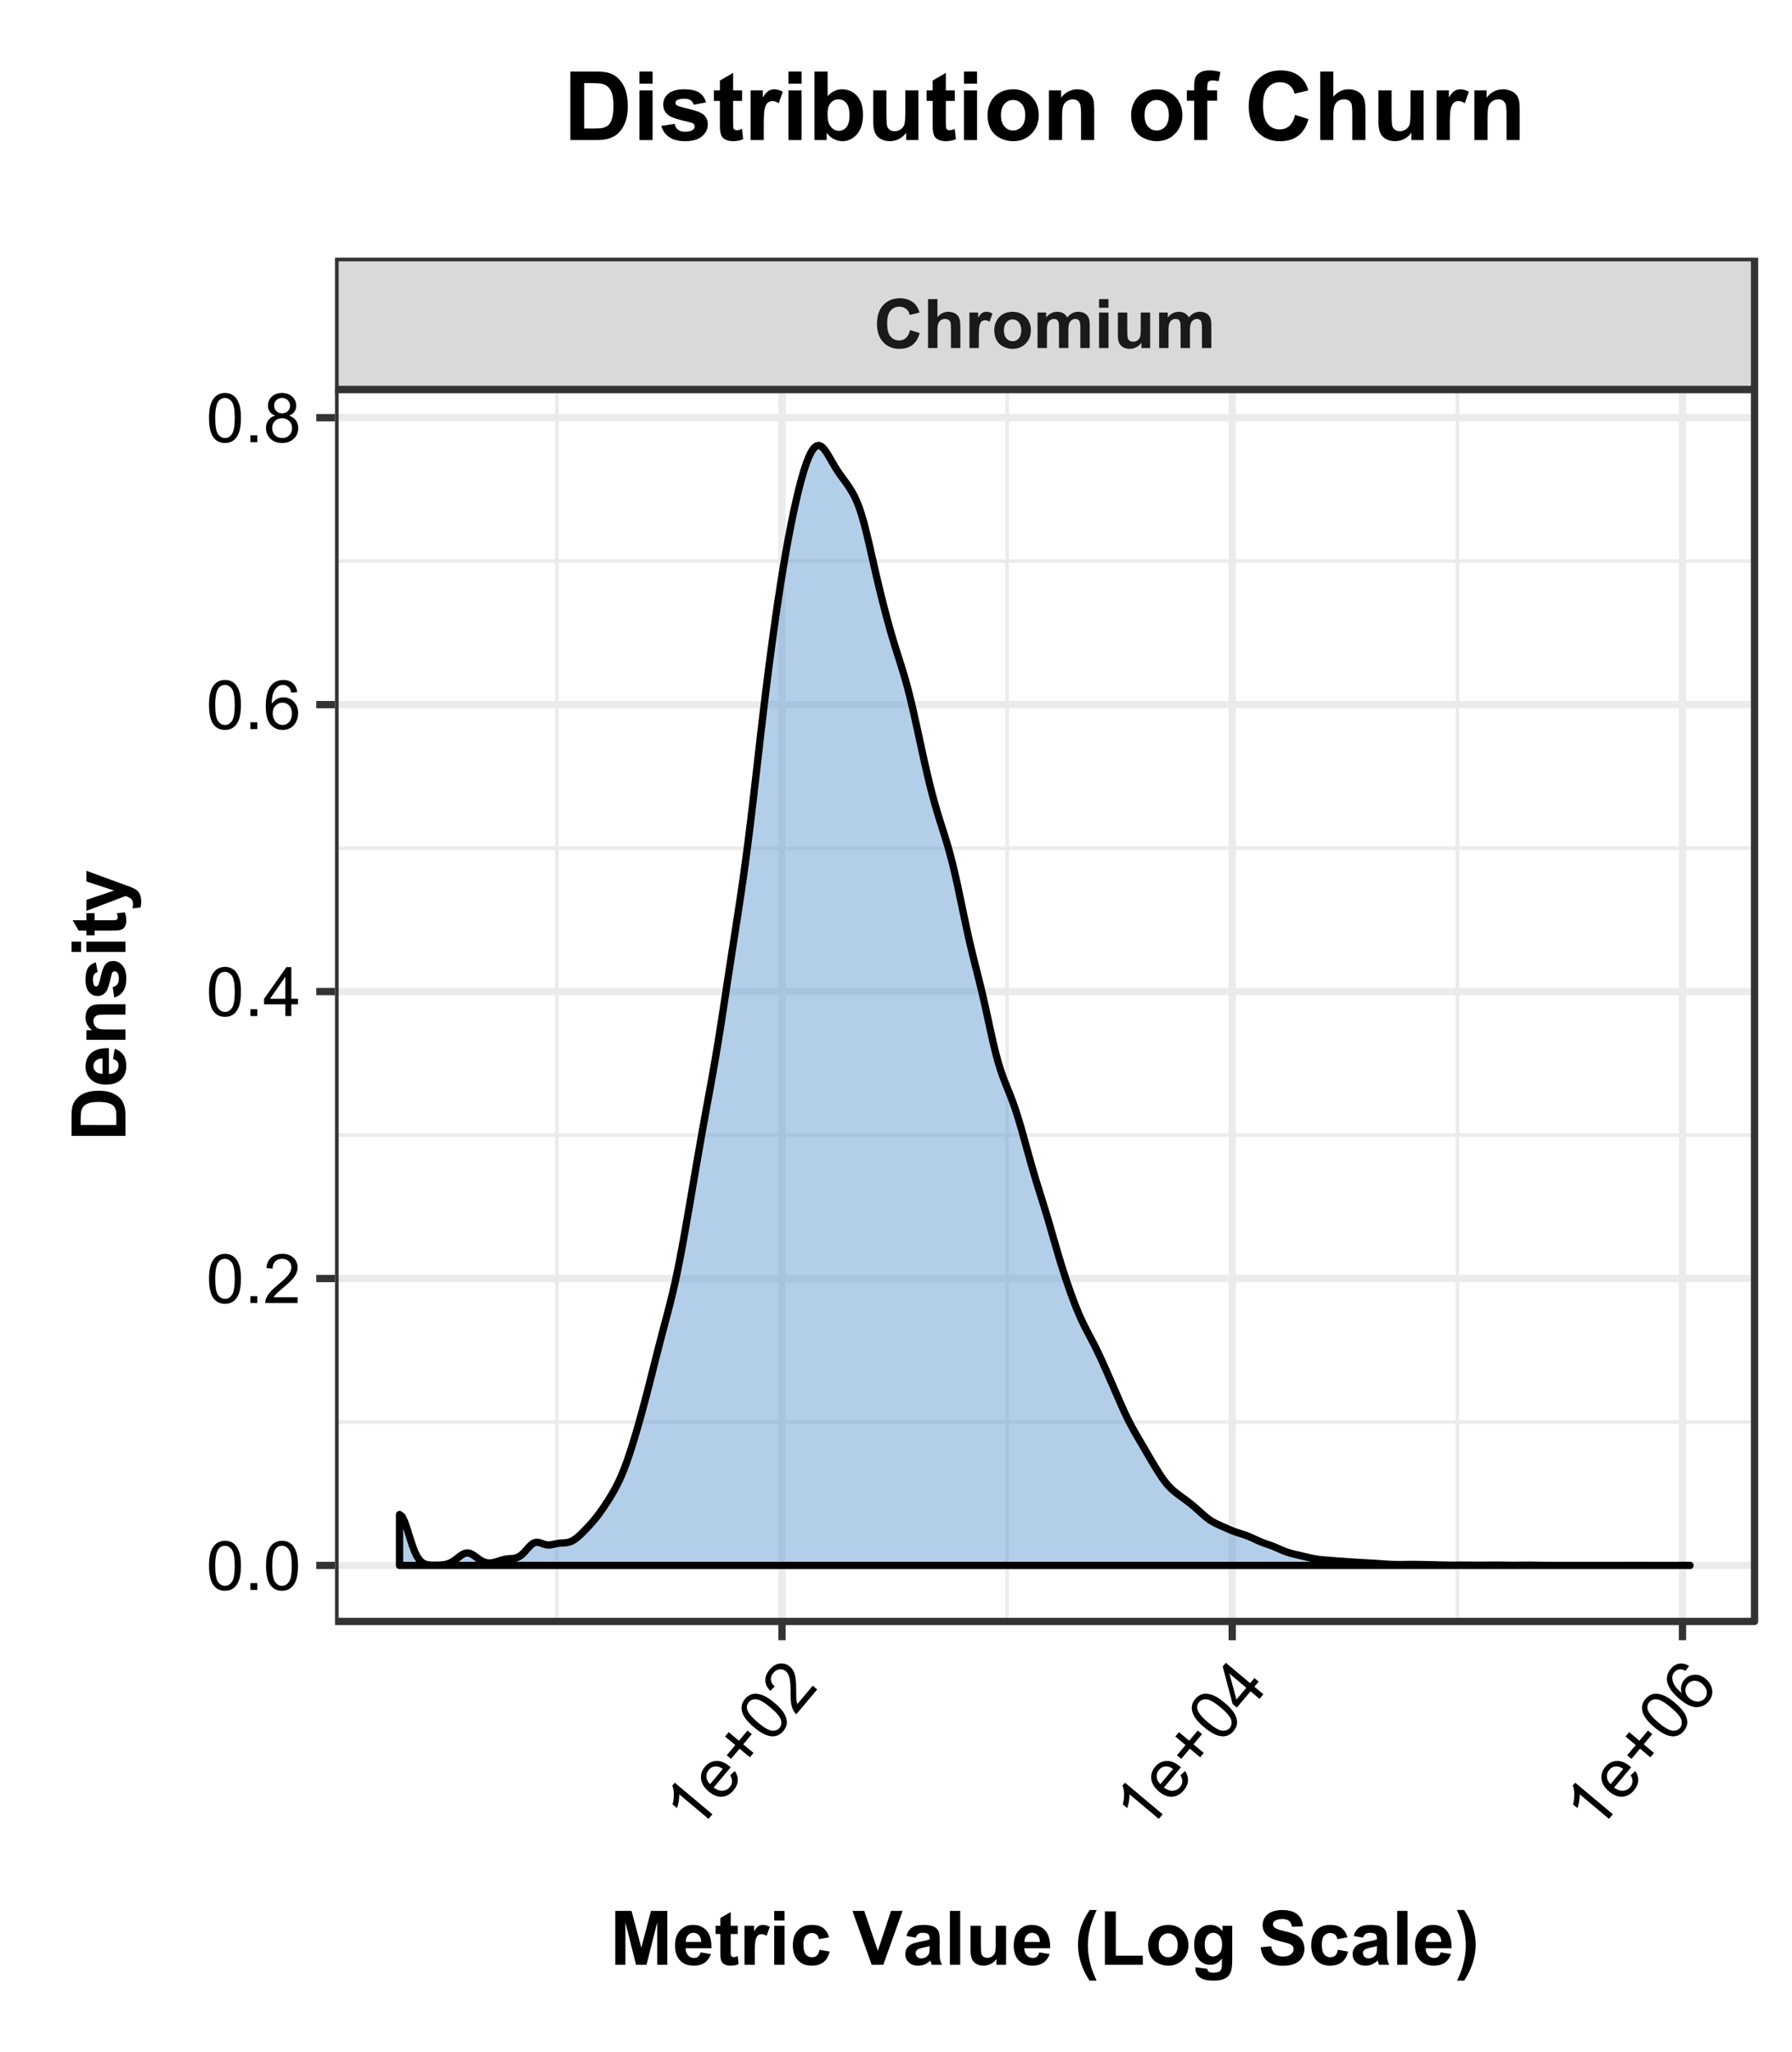 <?xml version="1.0" encoding="UTF-8"?>
<svg xmlns="http://www.w3.org/2000/svg" xmlns:xlink="http://www.w3.org/1999/xlink" width="262pt" height="300pt" viewBox="0 0 262 300" version="1.1">
<defs>
<g>
<symbol overflow="visible" id="glyph0-0">
<path style="stroke:none;" d="M 5.309 -2.633 L 6.711 -2.188 C 6.492 -1.402 6.137 -0.824 5.637 -0.445 C 5.137 -0.07 4.5 0.117 3.734 0.121 C 2.781 0.117 2 -0.203 1.391 -0.852 C 0.773 -1.5 0.469 -2.391 0.473 -3.516 C 0.469 -4.707 0.777 -5.633 1.395 -6.293 C 2.012 -6.949 2.82 -7.277 3.824 -7.281 C 4.695 -7.277 5.406 -7.02 5.957 -6.504 C 6.281 -6.199 6.523 -5.758 6.688 -5.188 L 5.258 -4.844 C 5.172 -5.211 4.996 -5.504 4.73 -5.723 C 4.457 -5.938 4.133 -6.047 3.75 -6.047 C 3.219 -6.047 2.785 -5.855 2.457 -5.473 C 2.121 -5.09 1.957 -4.473 1.961 -3.625 C 1.957 -2.715 2.121 -2.07 2.449 -1.688 C 2.773 -1.305 3.195 -1.113 3.719 -1.113 C 4.102 -1.113 4.434 -1.234 4.711 -1.477 C 4.984 -1.719 5.184 -2.102 5.309 -2.633 Z M 5.309 -2.633 "/>
</symbol>
<symbol overflow="visible" id="glyph0-1">
<path style="stroke:none;" d="M 2.086 -7.156 L 2.086 -4.527 C 2.527 -5.043 3.055 -5.301 3.672 -5.305 C 3.984 -5.301 4.27 -5.242 4.523 -5.129 C 4.777 -5.008 4.969 -4.859 5.098 -4.68 C 5.227 -4.496 5.312 -4.293 5.363 -4.074 C 5.406 -3.848 5.43 -3.504 5.434 -3.043 L 5.434 0 L 4.062 0 L 4.062 -2.738 C 4.059 -3.277 4.035 -3.625 3.984 -3.773 C 3.93 -3.918 3.836 -4.031 3.707 -4.121 C 3.574 -4.207 3.41 -4.254 3.211 -4.254 C 2.984 -4.254 2.781 -4.195 2.602 -4.086 C 2.422 -3.973 2.289 -3.809 2.211 -3.586 C 2.125 -3.359 2.086 -3.027 2.086 -2.598 L 2.086 0 L 0.711 0 L 0.711 -7.156 Z M 2.086 -7.156 "/>
</symbol>
<symbol overflow="visible" id="glyph0-2">
<path style="stroke:none;" d="M 2.031 0 L 0.66 0 L 0.66 -5.188 L 1.934 -5.188 L 1.934 -4.449 C 2.152 -4.793 2.348 -5.023 2.52 -5.137 C 2.691 -5.246 2.891 -5.301 3.117 -5.305 C 3.43 -5.301 3.73 -5.215 4.02 -5.043 L 3.594 -3.848 C 3.359 -3.992 3.145 -4.066 2.949 -4.07 C 2.754 -4.066 2.594 -4.012 2.461 -3.91 C 2.328 -3.801 2.223 -3.613 2.145 -3.34 C 2.066 -3.062 2.027 -2.48 2.031 -1.602 Z M 2.031 0 "/>
</symbol>
<symbol overflow="visible" id="glyph0-3">
<path style="stroke:none;" d="M 0.398 -2.664 C 0.398 -3.121 0.508 -3.562 0.734 -3.988 C 0.957 -4.414 1.277 -4.738 1.691 -4.965 C 2.102 -5.188 2.562 -5.301 3.07 -5.305 C 3.855 -5.301 4.496 -5.047 5 -4.539 C 5.496 -4.027 5.746 -3.383 5.75 -2.609 C 5.746 -1.82 5.496 -1.172 4.992 -0.656 C 4.484 -0.141 3.848 0.117 3.082 0.117 C 2.605 0.117 2.148 0.012 1.719 -0.203 C 1.285 -0.418 0.957 -0.734 0.734 -1.148 C 0.508 -1.562 0.398 -2.066 0.398 -2.664 Z M 1.805 -2.594 C 1.805 -2.074 1.926 -1.68 2.172 -1.41 C 2.414 -1.133 2.715 -0.996 3.078 -1 C 3.43 -0.996 3.73 -1.133 3.977 -1.41 C 4.215 -1.68 4.336 -2.078 4.34 -2.602 C 4.336 -3.109 4.215 -3.5 3.977 -3.773 C 3.73 -4.047 3.43 -4.184 3.078 -4.184 C 2.715 -4.184 2.414 -4.047 2.172 -3.773 C 1.926 -3.5 1.805 -3.105 1.805 -2.594 Z M 1.805 -2.594 "/>
</symbol>
<symbol overflow="visible" id="glyph0-4">
<path style="stroke:none;" d="M 0.617 -5.188 L 1.879 -5.188 L 1.879 -4.477 C 2.328 -5.027 2.867 -5.301 3.496 -5.305 C 3.824 -5.301 4.113 -5.234 4.359 -5.098 C 4.602 -4.957 4.801 -4.75 4.961 -4.477 C 5.188 -4.75 5.434 -4.957 5.699 -5.098 C 5.961 -5.234 6.242 -5.301 6.543 -5.305 C 6.922 -5.301 7.242 -5.223 7.508 -5.07 C 7.77 -4.914 7.969 -4.688 8.102 -4.391 C 8.191 -4.164 8.238 -3.809 8.242 -3.316 L 8.242 0 L 6.871 0 L 6.871 -2.965 C 6.867 -3.477 6.82 -3.809 6.727 -3.961 C 6.602 -4.156 6.406 -4.254 6.141 -4.254 C 5.949 -4.254 5.77 -4.195 5.602 -4.078 C 5.43 -3.961 5.305 -3.789 5.234 -3.562 C 5.156 -3.336 5.121 -2.977 5.121 -2.492 L 5.121 0 L 3.75 0 L 3.75 -2.844 C 3.75 -3.344 3.723 -3.668 3.676 -3.816 C 3.621 -3.961 3.547 -4.07 3.449 -4.145 C 3.344 -4.215 3.203 -4.254 3.031 -4.254 C 2.816 -4.254 2.629 -4.195 2.461 -4.082 C 2.289 -3.965 2.168 -3.801 2.098 -3.586 C 2.023 -3.371 1.984 -3.016 1.988 -2.52 L 1.988 0 L 0.617 0 Z M 0.617 -5.188 "/>
</symbol>
<symbol overflow="visible" id="glyph0-5">
<path style="stroke:none;" d="M 0.719 -5.891 L 0.719 -7.156 L 2.09 -7.156 L 2.09 -5.891 Z M 0.719 0 L 0.719 -5.188 L 2.09 -5.188 L 2.09 0 Z M 0.719 0 "/>
</symbol>
<symbol overflow="visible" id="glyph0-6">
<path style="stroke:none;" d="M 4.133 0 L 4.133 -0.777 C 3.938 -0.496 3.691 -0.277 3.387 -0.121 C 3.078 0.039 2.754 0.117 2.414 0.117 C 2.062 0.117 1.746 0.043 1.473 -0.113 C 1.191 -0.262 0.992 -0.477 0.871 -0.758 C 0.746 -1.031 0.684 -1.414 0.688 -1.906 L 0.688 -5.188 L 2.062 -5.188 L 2.062 -2.805 C 2.062 -2.074 2.086 -1.625 2.137 -1.461 C 2.184 -1.293 2.273 -1.164 2.41 -1.07 C 2.543 -0.973 2.715 -0.926 2.922 -0.93 C 3.152 -0.926 3.363 -0.988 3.551 -1.121 C 3.734 -1.246 3.859 -1.406 3.93 -1.598 C 3.996 -1.785 4.031 -2.254 4.031 -3 L 4.031 -5.188 L 5.406 -5.188 L 5.406 0 Z M 4.133 0 "/>
</symbol>
<symbol overflow="visible" id="glyph1-0">
<path style="stroke:none;" d="M 2.395 -2.855 L 1.828 -2.18 L -2.461 -5.781 C -2.441 -5.488 -2.465 -5.145 -2.531 -4.754 C -2.598 -4.355 -2.68 -4.023 -2.777 -3.754 L -3.43 -4.301 C -3.289 -4.824 -3.227 -5.332 -3.242 -5.824 C -3.254 -6.316 -3.332 -6.719 -3.477 -7.039 L -3.109 -7.473 Z M 2.395 -2.855 "/>
</symbol>
<symbol overflow="visible" id="glyph1-1">
<path style="stroke:none;" d="M 1.426 -4.297 L 2.098 -4.922 C 2.41 -4.469 2.551 -4 2.527 -3.516 C 2.5 -3.031 2.297 -2.559 1.914 -2.098 C 1.426 -1.516 0.859 -1.203 0.215 -1.164 C -0.43 -1.121 -1.07 -1.371 -1.719 -1.918 C -2.383 -2.477 -2.758 -3.086 -2.84 -3.742 C -2.918 -4.395 -2.727 -4.996 -2.27 -5.543 C -1.82 -6.074 -1.277 -6.355 -0.633 -6.391 C 0.008 -6.422 0.656 -6.164 1.312 -5.617 C 1.352 -5.582 1.41 -5.531 1.492 -5.461 L -0.996 -2.5 C -0.535 -2.156 -0.098 -2 0.316 -2.027 C 0.734 -2.055 1.082 -2.234 1.363 -2.566 C 1.566 -2.812 1.676 -3.074 1.695 -3.359 C 1.711 -3.641 1.621 -3.953 1.426 -4.297 Z M -1.516 -3 L 0.344 -5.219 C -0.016 -5.465 -0.336 -5.59 -0.621 -5.594 C -1.059 -5.598 -1.422 -5.43 -1.711 -5.086 C -1.969 -4.777 -2.082 -4.43 -2.051 -4.047 C -2.02 -3.66 -1.84 -3.312 -1.516 -3 Z M -1.516 -3 "/>
</symbol>
<symbol overflow="visible" id="glyph1-2">
<path style="stroke:none;" d="M 0.723 -2.664 L -0.781 -3.926 L -2.031 -2.434 L -2.66 -2.961 L -1.41 -4.453 L -2.902 -5.703 L -2.367 -6.34 L -0.875 -5.086 L 0.379 -6.578 L 1.004 -6.055 L -0.246 -4.559 L 1.258 -3.297 Z M 0.723 -2.664 "/>
</symbol>
<symbol overflow="visible" id="glyph1-3">
<path style="stroke:none;" d="M -2.438 -2.586 C -3.086 -3.125 -3.551 -3.629 -3.836 -4.098 C -4.117 -4.559 -4.254 -5.016 -4.25 -5.461 C -4.242 -5.906 -4.074 -6.328 -3.738 -6.727 C -3.488 -7.02 -3.211 -7.227 -2.91 -7.352 C -2.602 -7.473 -2.277 -7.512 -1.938 -7.469 C -1.59 -7.426 -1.223 -7.312 -0.836 -7.125 C -0.445 -6.938 0.02 -6.617 0.562 -6.164 C 1.203 -5.621 1.664 -5.117 1.953 -4.656 C 2.234 -4.191 2.375 -3.738 2.375 -3.293 C 2.367 -2.848 2.195 -2.426 1.859 -2.027 C 1.414 -1.496 0.879 -1.238 0.246 -1.258 C -0.512 -1.277 -1.406 -1.719 -2.438 -2.586 Z M -1.855 -3.277 C -0.953 -2.52 -0.27 -2.125 0.203 -2.086 C 0.676 -2.047 1.043 -2.18 1.309 -2.492 C 1.562 -2.797 1.633 -3.184 1.512 -3.648 C 1.387 -4.105 0.879 -4.715 -0.02 -5.473 C -0.918 -6.227 -1.605 -6.621 -2.082 -6.664 C -2.551 -6.699 -2.922 -6.562 -3.188 -6.25 C -3.445 -5.938 -3.52 -5.582 -3.418 -5.18 C -3.273 -4.668 -2.754 -4.031 -1.855 -3.277 Z M -1.855 -3.277 "/>
</symbol>
<symbol overflow="visible" id="glyph1-4">
<path style="stroke:none;" d="M 2.59 -4.398 L 3.234 -3.855 L 0.195 -0.23 C 0.027 -0.359 -0.102 -0.52 -0.207 -0.703 C -0.371 -1 -0.492 -1.352 -0.562 -1.758 C -0.633 -2.16 -0.664 -2.684 -0.656 -3.336 C -0.645 -4.336 -0.691 -5.062 -0.805 -5.516 C -0.91 -5.961 -1.094 -6.293 -1.348 -6.512 C -1.613 -6.73 -1.918 -6.824 -2.266 -6.793 C -2.605 -6.754 -2.906 -6.582 -3.164 -6.277 C -3.438 -5.949 -3.559 -5.609 -3.527 -5.254 C -3.496 -4.895 -3.309 -4.57 -2.969 -4.281 L -3.617 -3.648 C -4.09 -4.125 -4.336 -4.633 -4.348 -5.172 C -4.359 -5.707 -4.145 -6.234 -3.711 -6.758 C -3.266 -7.281 -2.77 -7.578 -2.223 -7.641 C -1.672 -7.703 -1.184 -7.551 -0.754 -7.191 C -0.531 -7.004 -0.352 -6.777 -0.219 -6.512 C -0.078 -6.242 0.016 -5.906 0.074 -5.504 C 0.133 -5.098 0.164 -4.484 0.168 -3.656 C 0.164 -2.969 0.176 -2.516 0.203 -2.301 C 0.227 -2.082 0.27 -1.887 0.332 -1.711 Z M 2.59 -4.398 "/>
</symbol>
<symbol overflow="visible" id="glyph1-5">
<path style="stroke:none;" d="M 2.078 -2.477 L 0.766 -3.578 L -1.23 -1.199 L -1.848 -1.715 L -3.301 -7.199 L -2.84 -7.75 L 0.711 -4.77 L 1.336 -5.508 L 1.953 -4.992 L 1.328 -4.25 L 2.645 -3.148 Z M 0.148 -4.094 L -2.324 -6.172 L -1.293 -2.379 Z M 0.148 -4.094 "/>
</symbol>
<symbol overflow="visible" id="glyph1-6">
<path style="stroke:none;" d="M -0.941 -7.285 L -1.453 -6.574 C -1.766 -6.734 -2.027 -6.809 -2.242 -6.801 C -2.582 -6.777 -2.867 -6.633 -3.094 -6.371 C -3.273 -6.152 -3.371 -5.914 -3.391 -5.656 C -3.41 -5.309 -3.324 -4.953 -3.129 -4.582 C -2.934 -4.211 -2.562 -3.793 -2.023 -3.332 C -2.133 -3.695 -2.152 -4.047 -2.074 -4.387 C -1.996 -4.719 -1.848 -5.016 -1.637 -5.273 C -1.254 -5.719 -0.77 -5.961 -0.176 -6.004 C 0.418 -6.039 0.977 -5.84 1.5 -5.402 C 1.844 -5.113 2.098 -4.77 2.27 -4.375 C 2.438 -3.977 2.496 -3.582 2.438 -3.191 C 2.375 -2.797 2.207 -2.438 1.934 -2.113 C 1.461 -1.551 0.867 -1.266 0.16 -1.262 C -0.551 -1.25 -1.375 -1.645 -2.324 -2.441 C -3.383 -3.328 -3.988 -4.172 -4.145 -4.969 C -4.27 -5.66 -4.094 -6.293 -3.613 -6.875 C -3.25 -7.305 -2.832 -7.559 -2.359 -7.633 C -1.887 -7.703 -1.414 -7.586 -0.941 -7.285 Z M -0.887 -2.555 C -0.652 -2.359 -0.391 -2.219 -0.094 -2.141 C 0.199 -2.059 0.473 -2.062 0.734 -2.148 C 0.992 -2.23 1.207 -2.371 1.371 -2.566 C 1.605 -2.848 1.695 -3.188 1.641 -3.586 C 1.582 -3.984 1.355 -4.348 0.965 -4.68 C 0.582 -4.996 0.199 -5.145 -0.188 -5.129 C -0.574 -5.105 -0.895 -4.945 -1.156 -4.641 C -1.406 -4.336 -1.516 -3.984 -1.477 -3.59 C -1.438 -3.195 -1.238 -2.852 -0.887 -2.555 Z M -0.887 -2.555 "/>
</symbol>
<symbol overflow="visible" id="glyph2-0">
<path style="stroke:none;" d="M 0.414 -3.531 C 0.41 -4.375 0.496 -5.055 0.676 -5.574 C 0.848 -6.086 1.109 -6.484 1.453 -6.766 C 1.797 -7.043 2.227 -7.184 2.75 -7.188 C 3.129 -7.184 3.465 -7.105 3.758 -6.953 C 4.047 -6.797 4.289 -6.574 4.477 -6.285 C 4.664 -5.992 4.812 -5.637 4.922 -5.223 C 5.027 -4.801 5.078 -4.238 5.082 -3.531 C 5.078 -2.688 4.992 -2.008 4.824 -1.496 C 4.648 -0.977 4.391 -0.578 4.051 -0.301 C 3.703 -0.02 3.27 0.117 2.75 0.121 C 2.055 0.117 1.516 -0.129 1.125 -0.621 C 0.648 -1.215 0.41 -2.184 0.414 -3.531 Z M 1.32 -3.531 C 1.316 -2.352 1.453 -1.57 1.73 -1.184 C 2.004 -0.793 2.344 -0.598 2.75 -0.602 C 3.148 -0.598 3.488 -0.793 3.766 -1.188 C 4.039 -1.574 4.176 -2.355 4.18 -3.531 C 4.176 -4.707 4.039 -5.488 3.766 -5.879 C 3.488 -6.262 3.145 -6.457 2.738 -6.461 C 2.332 -6.457 2.012 -6.285 1.773 -5.945 C 1.469 -5.508 1.316 -4.703 1.32 -3.531 Z M 1.32 -3.531 "/>
</symbol>
<symbol overflow="visible" id="glyph2-1">
<path style="stroke:none;" d="M 0.906 0 L 0.906 -1 L 1.91 -1 L 1.91 0 Z M 0.906 0 "/>
</symbol>
<symbol overflow="visible" id="glyph2-2">
<path style="stroke:none;" d="M 5.035 -0.844 L 5.035 0 L 0.305 0 C 0.297 -0.211 0.328 -0.414 0.406 -0.609 C 0.523 -0.93 0.719 -1.246 0.984 -1.562 C 1.25 -1.871 1.633 -2.234 2.133 -2.648 C 2.91 -3.281 3.434 -3.785 3.711 -4.16 C 3.98 -4.535 4.117 -4.887 4.121 -5.219 C 4.117 -5.566 3.992 -5.859 3.746 -6.102 C 3.496 -6.336 3.172 -6.457 2.773 -6.461 C 2.348 -6.457 2.012 -6.328 1.758 -6.078 C 1.5 -5.82 1.371 -5.469 1.371 -5.023 L 0.469 -5.117 C 0.531 -5.789 0.762 -6.305 1.168 -6.656 C 1.566 -7.008 2.109 -7.184 2.793 -7.188 C 3.477 -7.184 4.02 -6.992 4.422 -6.617 C 4.82 -6.234 5.02 -5.762 5.023 -5.199 C 5.02 -4.91 4.961 -4.629 4.848 -4.355 C 4.727 -4.074 4.535 -3.785 4.266 -3.48 C 3.992 -3.176 3.539 -2.754 2.91 -2.223 C 2.379 -1.777 2.039 -1.477 1.895 -1.32 C 1.742 -1.16 1.621 -1.004 1.523 -0.844 Z M 5.035 -0.844 "/>
</symbol>
<symbol overflow="visible" id="glyph2-3">
<path style="stroke:none;" d="M 3.234 0 L 3.234 -1.715 L 0.125 -1.715 L 0.125 -2.52 L 3.395 -7.156 L 4.109 -7.156 L 4.109 -2.52 L 5.078 -2.52 L 5.078 -1.715 L 4.109 -1.715 L 4.109 0 Z M 3.234 -2.52 L 3.234 -5.746 L 0.992 -2.52 Z M 3.234 -2.52 "/>
</symbol>
<symbol overflow="visible" id="glyph2-4">
<path style="stroke:none;" d="M 4.977 -5.406 L 4.102 -5.336 C 4.023 -5.68 3.91 -5.93 3.77 -6.09 C 3.527 -6.336 3.234 -6.461 2.891 -6.465 C 2.605 -6.461 2.359 -6.383 2.152 -6.23 C 1.871 -6.027 1.652 -5.734 1.496 -5.348 C 1.332 -4.957 1.25 -4.406 1.25 -3.691 C 1.457 -4.012 1.715 -4.25 2.023 -4.41 C 2.328 -4.562 2.652 -4.641 2.988 -4.645 C 3.574 -4.641 4.07 -4.426 4.484 -3.996 C 4.891 -3.566 5.098 -3.008 5.102 -2.324 C 5.098 -1.871 5 -1.453 4.812 -1.07 C 4.617 -0.684 4.352 -0.387 4.016 -0.184 C 3.672 0.02 3.289 0.117 2.859 0.121 C 2.125 0.117 1.527 -0.148 1.066 -0.684 C 0.605 -1.219 0.375 -2.109 0.375 -3.352 C 0.375 -4.734 0.629 -5.738 1.141 -6.367 C 1.586 -6.91 2.188 -7.184 2.945 -7.188 C 3.504 -7.184 3.965 -7.027 4.328 -6.715 C 4.684 -6.398 4.898 -5.961 4.977 -5.406 Z M 1.387 -2.32 C 1.383 -2.016 1.445 -1.723 1.578 -1.449 C 1.703 -1.168 1.883 -0.957 2.117 -0.816 C 2.344 -0.668 2.59 -0.598 2.848 -0.602 C 3.215 -0.598 3.531 -0.746 3.801 -1.051 C 4.066 -1.348 4.199 -1.754 4.203 -2.27 C 4.199 -2.762 4.07 -3.152 3.809 -3.438 C 3.543 -3.723 3.211 -3.867 2.812 -3.867 C 2.414 -3.867 2.074 -3.723 1.801 -3.438 C 1.52 -3.152 1.383 -2.781 1.387 -2.32 Z M 1.387 -2.32 "/>
</symbol>
<symbol overflow="visible" id="glyph2-5">
<path style="stroke:none;" d="M 1.766 -3.883 C 1.398 -4.012 1.129 -4.203 0.957 -4.453 C 0.777 -4.699 0.691 -4.996 0.695 -5.344 C 0.691 -5.863 0.879 -6.301 1.254 -6.656 C 1.629 -7.008 2.125 -7.184 2.75 -7.188 C 3.371 -7.184 3.875 -7 4.258 -6.641 C 4.637 -6.273 4.828 -5.832 4.828 -5.316 C 4.828 -4.98 4.738 -4.691 4.566 -4.449 C 4.387 -4.199 4.125 -4.012 3.773 -3.883 C 4.211 -3.738 4.543 -3.508 4.777 -3.188 C 5.004 -2.867 5.121 -2.484 5.121 -2.047 C 5.121 -1.43 4.902 -0.918 4.473 -0.504 C 4.035 -0.09 3.469 0.117 2.766 0.121 C 2.055 0.117 1.484 -0.09 1.055 -0.504 C 0.621 -0.922 0.402 -1.441 0.406 -2.07 C 0.402 -2.531 0.52 -2.922 0.758 -3.238 C 0.992 -3.551 1.328 -3.766 1.766 -3.883 Z M 1.594 -5.371 C 1.594 -5.031 1.699 -4.754 1.918 -4.539 C 2.133 -4.324 2.418 -4.219 2.77 -4.219 C 3.105 -4.219 3.383 -4.324 3.602 -4.539 C 3.816 -4.75 3.926 -5.012 3.926 -5.32 C 3.926 -5.641 3.812 -5.91 3.59 -6.133 C 3.367 -6.352 3.09 -6.461 2.758 -6.465 C 2.422 -6.461 2.145 -6.355 1.926 -6.141 C 1.703 -5.926 1.594 -5.668 1.594 -5.371 Z M 1.309 -2.066 C 1.305 -1.812 1.363 -1.57 1.484 -1.336 C 1.602 -1.102 1.781 -0.918 2.016 -0.793 C 2.25 -0.66 2.5 -0.598 2.773 -0.602 C 3.188 -0.598 3.535 -0.73 3.812 -1.004 C 4.082 -1.27 4.219 -1.613 4.223 -2.035 C 4.219 -2.457 4.078 -2.809 3.801 -3.086 C 3.516 -3.359 3.164 -3.496 2.742 -3.5 C 2.328 -3.496 1.984 -3.359 1.715 -3.09 C 1.441 -2.812 1.305 -2.473 1.309 -2.066 Z M 1.309 -2.066 "/>
</symbol>
<symbol overflow="visible" id="glyph3-0">
<path style="stroke:none;" d="M 0.777 0 L 0.777 -7.875 L 3.156 -7.875 L 4.586 -2.504 L 6 -7.875 L 8.383 -7.875 L 8.383 0 L 6.906 0 L 6.906 -6.199 L 5.344 0 L 3.812 0 L 2.258 -6.199 L 2.258 0 Z M 0.777 0 "/>
</symbol>
<symbol overflow="visible" id="glyph3-1">
<path style="stroke:none;" d="M 4.094 -1.816 L 5.598 -1.562 C 5.398 -1.008 5.094 -0.586 4.68 -0.301 C 4.262 -0.012 3.742 0.129 3.117 0.129 C 2.125 0.129 1.391 -0.195 0.914 -0.844 C 0.535 -1.359 0.344 -2.012 0.348 -2.809 C 0.344 -3.75 0.594 -4.492 1.09 -5.027 C 1.582 -5.562 2.207 -5.828 2.965 -5.832 C 3.812 -5.828 4.48 -5.551 4.973 -4.992 C 5.461 -4.43 5.695 -3.57 5.676 -2.418 L 1.895 -2.418 C 1.902 -1.969 2.027 -1.621 2.262 -1.371 C 2.492 -1.121 2.781 -0.996 3.133 -1 C 3.363 -0.996 3.562 -1.059 3.727 -1.191 C 3.887 -1.316 4.008 -1.527 4.094 -1.816 Z M 4.18 -3.34 C 4.164 -3.777 4.051 -4.109 3.84 -4.336 C 3.621 -4.562 3.359 -4.676 3.055 -4.68 C 2.723 -4.676 2.453 -4.555 2.238 -4.32 C 2.023 -4.074 1.918 -3.75 1.922 -3.34 Z M 4.18 -3.34 "/>
</symbol>
<symbol overflow="visible" id="glyph3-2">
<path style="stroke:none;" d="M 3.406 -5.703 L 3.406 -4.5 L 2.375 -4.5 L 2.375 -2.203 C 2.371 -1.734 2.383 -1.461 2.402 -1.387 C 2.422 -1.309 2.465 -1.246 2.535 -1.195 C 2.602 -1.145 2.688 -1.117 2.793 -1.121 C 2.93 -1.117 3.133 -1.168 3.398 -1.266 L 3.527 -0.098 C 3.176 0.055 2.777 0.129 2.336 0.129 C 2.062 0.129 1.816 0.086 1.602 -0.008 C 1.379 -0.094 1.219 -0.211 1.121 -0.359 C 1.016 -0.5 0.945 -0.699 0.906 -0.949 C 0.871 -1.125 0.855 -1.48 0.859 -2.016 L 0.859 -4.5 L 0.168 -4.5 L 0.168 -5.703 L 0.859 -5.703 L 0.859 -6.836 L 2.375 -7.719 L 2.375 -5.703 Z M 3.406 -5.703 "/>
</symbol>
<symbol overflow="visible" id="glyph3-3">
<path style="stroke:none;" d="M 2.234 0 L 0.727 0 L 0.727 -5.703 L 2.125 -5.703 L 2.125 -4.895 C 2.363 -5.273 2.578 -5.527 2.773 -5.648 C 2.961 -5.77 3.18 -5.828 3.426 -5.832 C 3.766 -5.828 4.098 -5.734 4.422 -5.547 L 3.953 -4.234 C 3.695 -4.395 3.457 -4.477 3.242 -4.48 C 3.027 -4.477 2.852 -4.418 2.707 -4.305 C 2.559 -4.184 2.441 -3.973 2.359 -3.672 C 2.273 -3.367 2.23 -2.73 2.234 -1.762 Z M 2.234 0 "/>
</symbol>
<symbol overflow="visible" id="glyph3-4">
<path style="stroke:none;" d="M 0.789 -6.477 L 0.789 -7.875 L 2.297 -7.875 L 2.297 -6.477 Z M 0.789 0 L 0.789 -5.703 L 2.297 -5.703 L 2.297 0 Z M 0.789 0 "/>
</symbol>
<symbol overflow="visible" id="glyph3-5">
<path style="stroke:none;" d="M 5.762 -4.016 L 4.273 -3.75 C 4.219 -4.047 4.105 -4.27 3.934 -4.418 C 3.754 -4.566 3.523 -4.641 3.242 -4.645 C 2.863 -4.641 2.566 -4.512 2.344 -4.254 C 2.117 -3.996 2.004 -3.562 2.008 -2.953 C 2.004 -2.273 2.117 -1.793 2.348 -1.52 C 2.574 -1.238 2.879 -1.102 3.266 -1.102 C 3.547 -1.102 3.781 -1.18 3.969 -1.344 C 4.148 -1.504 4.277 -1.785 4.355 -2.188 L 5.84 -1.934 C 5.684 -1.254 5.387 -0.738 4.953 -0.391 C 4.512 -0.043 3.926 0.129 3.195 0.129 C 2.359 0.129 1.695 -0.133 1.199 -0.66 C 0.703 -1.184 0.457 -1.914 0.457 -2.848 C 0.457 -3.785 0.703 -4.516 1.203 -5.043 C 1.695 -5.566 2.371 -5.828 3.223 -5.832 C 3.918 -5.828 4.469 -5.68 4.879 -5.383 C 5.289 -5.082 5.582 -4.625 5.762 -4.016 Z M 5.762 -4.016 "/>
</symbol>
<symbol overflow="visible" id="glyph3-6">
<path style="stroke:none;" d=""/>
</symbol>
<symbol overflow="visible" id="glyph3-7">
<path style="stroke:none;" d="M 2.809 0 L -0.004 -7.875 L 1.719 -7.875 L 3.711 -2.047 L 5.641 -7.875 L 7.328 -7.875 L 4.508 0 Z M 2.809 0 "/>
</symbol>
<symbol overflow="visible" id="glyph3-8">
<path style="stroke:none;" d="M 1.918 -3.965 L 0.547 -4.211 C 0.695 -4.762 0.961 -5.168 1.34 -5.434 C 1.715 -5.695 2.273 -5.828 3.02 -5.832 C 3.688 -5.828 4.188 -5.75 4.52 -5.594 C 4.848 -5.434 5.082 -5.23 5.215 -4.984 C 5.348 -4.738 5.414 -4.289 5.418 -3.637 L 5.402 -1.875 C 5.402 -1.371 5.426 -1 5.473 -0.762 C 5.52 -0.523 5.609 -0.27 5.746 0 L 4.254 0 C 4.215 -0.098 4.164 -0.246 4.109 -0.445 C 4.078 -0.531 4.062 -0.59 4.055 -0.625 C 3.797 -0.371 3.52 -0.184 3.227 -0.059 C 2.934 0.066 2.621 0.129 2.289 0.129 C 1.699 0.129 1.234 -0.027 0.898 -0.348 C 0.555 -0.664 0.387 -1.07 0.391 -1.559 C 0.387 -1.879 0.465 -2.164 0.621 -2.418 C 0.777 -2.668 0.992 -2.863 1.27 -3 C 1.547 -3.133 1.945 -3.25 2.469 -3.352 C 3.172 -3.484 3.664 -3.605 3.938 -3.723 L 3.938 -3.871 C 3.938 -4.16 3.863 -4.367 3.723 -4.492 C 3.574 -4.613 3.305 -4.676 2.91 -4.68 C 2.641 -4.676 2.43 -4.621 2.281 -4.52 C 2.129 -4.41 2.008 -4.227 1.918 -3.965 Z M 3.938 -2.738 C 3.742 -2.668 3.434 -2.594 3.02 -2.508 C 2.598 -2.418 2.324 -2.328 2.195 -2.246 C 1.996 -2.102 1.898 -1.926 1.902 -1.715 C 1.898 -1.5 1.977 -1.316 2.137 -1.164 C 2.293 -1.008 2.492 -0.93 2.738 -0.934 C 3.008 -0.93 3.27 -1.02 3.52 -1.203 C 3.699 -1.336 3.82 -1.504 3.879 -1.703 C 3.918 -1.828 3.938 -2.074 3.938 -2.438 Z M 3.938 -2.738 "/>
</symbol>
<symbol overflow="visible" id="glyph3-9">
<path style="stroke:none;" d="M 0.789 0 L 0.789 -7.875 L 2.297 -7.875 L 2.297 0 Z M 0.789 0 "/>
</symbol>
<symbol overflow="visible" id="glyph3-10">
<path style="stroke:none;" d="M 4.543 0 L 4.543 -0.855 C 4.332 -0.551 4.062 -0.309 3.727 -0.133 C 3.387 0.043 3.027 0.129 2.652 0.129 C 2.266 0.129 1.922 0.047 1.621 -0.121 C 1.312 -0.289 1.094 -0.527 0.961 -0.832 C 0.824 -1.137 0.754 -1.555 0.758 -2.094 L 0.758 -5.703 L 2.266 -5.703 L 2.266 -3.082 C 2.262 -2.277 2.289 -1.785 2.348 -1.605 C 2.402 -1.426 2.504 -1.281 2.652 -1.176 C 2.797 -1.07 2.984 -1.02 3.211 -1.02 C 3.469 -1.02 3.699 -1.09 3.902 -1.23 C 4.105 -1.371 4.246 -1.547 4.324 -1.758 C 4.398 -1.969 4.434 -2.48 4.438 -3.297 L 4.438 -5.703 L 5.945 -5.703 L 5.945 0 Z M 4.543 0 "/>
</symbol>
<symbol overflow="visible" id="glyph3-11">
<path style="stroke:none;" d="M 3.293 2.316 L 2.258 2.316 C 1.703 1.484 1.285 0.629 1.004 -0.262 C 0.715 -1.152 0.574 -2.016 0.574 -2.852 C 0.574 -3.887 0.75 -4.867 1.105 -5.789 C 1.414 -6.59 1.805 -7.328 2.277 -8.008 L 3.309 -8.008 C 2.816 -6.922 2.48 -6 2.297 -5.238 C 2.109 -4.477 2.016 -3.668 2.02 -2.82 C 2.016 -2.227 2.07 -1.625 2.184 -1.012 C 2.289 -0.395 2.438 0.188 2.633 0.742 C 2.754 1.105 2.977 1.629 3.293 2.316 Z M 3.293 2.316 "/>
</symbol>
<symbol overflow="visible" id="glyph3-12">
<path style="stroke:none;" d="M 0.844 0 L 0.844 -7.809 L 2.434 -7.809 L 2.434 -1.328 L 6.387 -1.328 L 6.387 0 Z M 0.844 0 "/>
</symbol>
<symbol overflow="visible" id="glyph3-13">
<path style="stroke:none;" d="M 0.441 -2.934 C 0.438 -3.43 0.562 -3.914 0.809 -4.387 C 1.055 -4.855 1.402 -5.215 1.859 -5.461 C 2.309 -5.707 2.816 -5.828 3.379 -5.832 C 4.238 -5.828 4.945 -5.551 5.5 -4.992 C 6.051 -4.43 6.328 -3.719 6.328 -2.867 C 6.328 -2 6.047 -1.285 5.492 -0.723 C 4.93 -0.152 4.23 0.129 3.391 0.129 C 2.863 0.129 2.363 0.012 1.891 -0.223 C 1.414 -0.457 1.055 -0.801 0.809 -1.262 C 0.562 -1.715 0.438 -2.273 0.441 -2.934 Z M 1.988 -2.852 C 1.984 -2.285 2.121 -1.852 2.391 -1.551 C 2.656 -1.25 2.984 -1.102 3.383 -1.102 C 3.773 -1.102 4.105 -1.25 4.375 -1.551 C 4.637 -1.852 4.77 -2.289 4.773 -2.863 C 4.77 -3.418 4.637 -3.848 4.375 -4.148 C 4.105 -4.449 3.773 -4.598 3.383 -4.602 C 2.984 -4.598 2.656 -4.449 2.391 -4.148 C 2.121 -3.848 1.984 -3.414 1.988 -2.852 Z M 1.988 -2.852 "/>
</symbol>
<symbol overflow="visible" id="glyph3-14">
<path style="stroke:none;" d="M 0.648 0.375 L 2.375 0.586 C 2.398 0.785 2.465 0.922 2.574 1 C 2.715 1.105 2.941 1.16 3.25 1.16 C 3.641 1.16 3.938 1.102 4.137 0.984 C 4.27 0.902 4.367 0.773 4.438 0.602 C 4.48 0.473 4.504 0.246 4.508 -0.09 L 4.508 -0.922 C 4.051 -0.305 3.48 0 2.797 0 C 2.027 0 1.422 -0.324 0.977 -0.973 C 0.625 -1.484 0.449 -2.121 0.453 -2.883 C 0.449 -3.84 0.68 -4.57 1.141 -5.074 C 1.598 -5.578 2.172 -5.828 2.859 -5.832 C 3.562 -5.828 4.141 -5.52 4.602 -4.902 L 4.602 -5.703 L 6.016 -5.703 L 6.016 -0.586 C 6.012 0.086 5.957 0.586 5.848 0.922 C 5.738 1.25 5.582 1.512 5.383 1.707 C 5.18 1.895 4.91 2.043 4.578 2.152 C 4.242 2.258 3.82 2.312 3.309 2.316 C 2.34 2.312 1.652 2.148 1.25 1.816 C 0.844 1.484 0.645 1.062 0.645 0.559 C 0.645 0.504 0.645 0.445 0.648 0.375 Z M 2 -2.969 C 1.996 -2.363 2.113 -1.922 2.352 -1.641 C 2.582 -1.359 2.871 -1.219 3.219 -1.219 C 3.582 -1.219 3.895 -1.363 4.148 -1.652 C 4.402 -1.941 4.527 -2.367 4.531 -2.934 C 4.527 -3.523 4.406 -3.961 4.168 -4.25 C 3.922 -4.531 3.613 -4.676 3.242 -4.68 C 2.879 -4.676 2.582 -4.535 2.352 -4.258 C 2.113 -3.973 1.996 -3.543 2 -2.969 Z M 2 -2.969 "/>
</symbol>
<symbol overflow="visible" id="glyph3-15">
<path style="stroke:none;" d="M 0.398 -2.562 L 1.945 -2.711 C 2.039 -2.191 2.227 -1.809 2.512 -1.566 C 2.793 -1.32 3.176 -1.199 3.664 -1.203 C 4.172 -1.199 4.559 -1.309 4.82 -1.527 C 5.078 -1.742 5.207 -1.996 5.211 -2.289 C 5.207 -2.473 5.152 -2.629 5.047 -2.762 C 4.934 -2.891 4.742 -3.008 4.473 -3.105 C 4.285 -3.168 3.863 -3.281 3.203 -3.449 C 2.348 -3.656 1.75 -3.914 1.406 -4.227 C 0.922 -4.656 0.68 -5.188 0.684 -5.812 C 0.68 -6.211 0.793 -6.586 1.023 -6.938 C 1.246 -7.285 1.574 -7.551 2.004 -7.734 C 2.434 -7.914 2.949 -8.004 3.555 -8.008 C 4.543 -8.004 5.285 -7.785 5.785 -7.355 C 6.281 -6.918 6.547 -6.344 6.574 -5.625 L 4.984 -5.555 C 4.914 -5.957 4.77 -6.246 4.547 -6.426 C 4.32 -6.602 3.984 -6.691 3.539 -6.691 C 3.078 -6.691 2.715 -6.594 2.453 -6.406 C 2.285 -6.281 2.203 -6.121 2.203 -5.918 C 2.203 -5.73 2.281 -5.57 2.438 -5.441 C 2.637 -5.27 3.121 -5.094 3.898 -4.914 C 4.668 -4.73 5.242 -4.543 5.613 -4.348 C 5.984 -4.152 6.273 -3.883 6.484 -3.547 C 6.691 -3.203 6.797 -2.785 6.801 -2.293 C 6.797 -1.84 6.672 -1.418 6.422 -1.023 C 6.172 -0.629 5.816 -0.336 5.359 -0.145 C 4.898 0.047 4.328 0.141 3.648 0.141 C 2.648 0.141 1.883 -0.09 1.352 -0.551 C 0.816 -1.012 0.5 -1.68 0.398 -2.562 Z M 0.398 -2.562 "/>
</symbol>
<symbol overflow="visible" id="glyph3-16">
<path style="stroke:none;" d="M 0.371 2.316 C 0.664 1.676 0.875 1.188 0.996 0.848 C 1.117 0.508 1.23 0.121 1.336 -0.324 C 1.438 -0.766 1.512 -1.188 1.566 -1.59 C 1.613 -1.988 1.641 -2.398 1.645 -2.82 C 1.641 -3.668 1.547 -4.477 1.367 -5.238 C 1.18 -6 0.844 -6.922 0.359 -8.008 L 1.387 -8.008 C 1.922 -7.234 2.34 -6.418 2.645 -5.559 C 2.941 -4.695 3.094 -3.82 3.094 -2.934 C 3.094 -2.18 2.973 -1.379 2.738 -0.527 C 2.465 0.434 2.023 1.379 1.414 2.316 Z M 0.371 2.316 "/>
</symbol>
<symbol overflow="visible" id="glyph4-0">
<path style="stroke:none;" d="M -7.875 -0.797 L -7.875 -3.699 C -7.875 -4.352 -7.824 -4.852 -7.723 -5.199 C -7.586 -5.656 -7.344 -6.051 -6.996 -6.383 C -6.648 -6.711 -6.223 -6.965 -5.723 -7.137 C -5.219 -7.309 -4.598 -7.395 -3.863 -7.395 C -3.211 -7.395 -2.652 -7.312 -2.188 -7.156 C -1.609 -6.953 -1.145 -6.672 -0.793 -6.312 C -0.52 -6.031 -0.312 -5.66 -0.168 -5.195 C -0.055 -4.84 0 -4.371 0 -3.785 L 0 -0.797 Z M -6.543 -2.387 L -1.328 -2.383 L -1.328 -3.57 C -1.324 -4.012 -1.348 -4.332 -1.402 -4.531 C -1.465 -4.789 -1.574 -5.004 -1.73 -5.176 C -1.879 -5.34 -2.133 -5.48 -2.488 -5.59 C -2.84 -5.699 -3.32 -5.754 -3.93 -5.754 C -4.535 -5.754 -5.004 -5.699 -5.332 -5.59 C -5.656 -5.48 -5.91 -5.328 -6.094 -5.141 C -6.277 -4.945 -6.402 -4.703 -6.469 -4.406 C -6.516 -4.18 -6.539 -3.742 -6.543 -3.098 Z M -6.543 -2.387 "/>
</symbol>
<symbol overflow="visible" id="glyph4-1">
<path style="stroke:none;" d="M -1.816 -4.094 L -1.562 -5.598 C -1.008 -5.398 -0.586 -5.094 -0.301 -4.68 C -0.012 -4.262 0.129 -3.742 0.129 -3.117 C 0.129 -2.125 -0.195 -1.391 -0.844 -0.914 C -1.359 -0.535 -2.012 -0.344 -2.809 -0.348 C -3.75 -0.344 -4.492 -0.594 -5.027 -1.09 C -5.562 -1.582 -5.828 -2.207 -5.832 -2.965 C -5.828 -3.812 -5.551 -4.48 -4.992 -4.973 C -4.43 -5.461 -3.57 -5.695 -2.418 -5.676 L -2.418 -1.895 C -1.969 -1.902 -1.621 -2.027 -1.371 -2.262 C -1.121 -2.492 -0.996 -2.781 -1 -3.133 C -0.996 -3.363 -1.059 -3.562 -1.191 -3.727 C -1.316 -3.887 -1.527 -4.008 -1.816 -4.094 Z M -3.34 -4.18 C -3.777 -4.164 -4.109 -4.051 -4.336 -3.84 C -4.562 -3.621 -4.676 -3.359 -4.68 -3.055 C -4.676 -2.723 -4.555 -2.453 -4.32 -2.238 C -4.074 -2.023 -3.75 -1.918 -3.34 -1.922 Z M -3.34 -4.18 "/>
</symbol>
<symbol overflow="visible" id="glyph4-2">
<path style="stroke:none;" d="M 0 -5.977 L 0 -4.469 L -2.91 -4.469 C -3.523 -4.465 -3.922 -4.434 -4.105 -4.371 C -4.285 -4.305 -4.426 -4.199 -4.527 -4.055 C -4.625 -3.91 -4.676 -3.734 -4.68 -3.535 C -4.676 -3.27 -4.605 -3.035 -4.465 -2.828 C -4.32 -2.621 -4.129 -2.48 -3.895 -2.402 C -3.656 -2.324 -3.219 -2.285 -2.582 -2.289 L 0 -2.289 L 0 -0.777 L -5.703 -0.777 L -5.703 -2.18 L -4.867 -2.18 C -5.508 -2.676 -5.828 -3.301 -5.832 -4.062 C -5.828 -4.391 -5.77 -4.695 -5.652 -4.973 C -5.531 -5.246 -5.379 -5.453 -5.191 -5.598 C -5.004 -5.738 -4.793 -5.84 -4.559 -5.895 C -4.324 -5.949 -3.984 -5.977 -3.543 -5.977 Z M 0 -5.977 "/>
</symbol>
<symbol overflow="visible" id="glyph4-3">
<path style="stroke:none;" d="M -1.629 -0.258 L -1.859 -1.773 C -1.562 -1.832 -1.34 -1.961 -1.188 -2.164 C -1.035 -2.359 -0.961 -2.637 -0.961 -2.992 C -0.961 -3.379 -1.031 -3.672 -1.176 -3.871 C -1.273 -4 -1.406 -4.066 -1.578 -4.07 C -1.688 -4.066 -1.785 -4.031 -1.863 -3.965 C -1.934 -3.887 -2 -3.719 -2.062 -3.461 C -2.328 -2.238 -2.57 -1.465 -2.797 -1.145 C -3.102 -0.691 -3.531 -0.469 -4.082 -0.469 C -4.574 -0.469 -4.988 -0.66 -5.328 -1.051 C -5.66 -1.438 -5.828 -2.043 -5.832 -2.867 C -5.828 -3.645 -5.703 -4.227 -5.449 -4.609 C -5.195 -4.988 -4.82 -5.25 -4.324 -5.391 L -4.062 -3.969 C -4.281 -3.906 -4.453 -3.793 -4.57 -3.621 C -4.688 -3.449 -4.746 -3.207 -4.75 -2.895 C -4.746 -2.496 -4.691 -2.211 -4.582 -2.043 C -4.504 -1.926 -4.398 -1.867 -4.273 -1.871 C -4.164 -1.867 -4.074 -1.918 -4 -2.02 C -3.898 -2.152 -3.758 -2.621 -3.578 -3.43 C -3.395 -4.23 -3.172 -4.793 -2.906 -5.113 C -2.637 -5.426 -2.262 -5.582 -1.781 -5.586 C -1.258 -5.582 -0.809 -5.363 -0.434 -4.93 C -0.059 -4.488 0.129 -3.844 0.129 -2.992 C 0.129 -2.215 -0.027 -1.602 -0.344 -1.148 C -0.656 -0.695 -1.086 -0.398 -1.629 -0.258 Z M -1.629 -0.258 "/>
</symbol>
<symbol overflow="visible" id="glyph4-4">
<path style="stroke:none;" d="M -6.477 -0.789 L -7.875 -0.789 L -7.875 -2.301 L -6.477 -2.301 Z M 0 -0.789 L -5.703 -0.789 L -5.703 -2.301 L 0 -2.297 Z M 0 -0.789 "/>
</symbol>
<symbol overflow="visible" id="glyph4-5">
<path style="stroke:none;" d="M -5.703 -3.406 L -4.5 -3.406 L -4.5 -2.375 L -2.203 -2.375 C -1.734 -2.371 -1.461 -2.383 -1.387 -2.402 C -1.309 -2.422 -1.246 -2.465 -1.195 -2.535 C -1.145 -2.602 -1.117 -2.688 -1.121 -2.793 C -1.117 -2.93 -1.168 -3.133 -1.266 -3.398 L -0.098 -3.527 C 0.055 -3.176 0.129 -2.777 0.129 -2.336 C 0.129 -2.062 0.086 -1.816 -0.008 -1.602 C -0.094 -1.379 -0.211 -1.219 -0.359 -1.121 C -0.5 -1.016 -0.699 -0.945 -0.949 -0.906 C -1.125 -0.871 -1.48 -0.855 -2.016 -0.859 L -4.5 -0.859 L -4.5 -0.168 L -5.703 -0.168 L -5.703 -0.859 L -6.836 -0.859 L -7.719 -2.375 L -5.703 -2.375 Z M -5.703 -3.406 "/>
</symbol>
<symbol overflow="visible" id="glyph4-6">
<path style="stroke:none;" d="M -5.703 -0.074 L -5.703 -1.68 L -1.652 -3.047 L -5.703 -4.379 L -5.703 -5.941 L -0.215 -3.926 L 0.777 -3.566 C 1.109 -3.43 1.363 -3.305 1.539 -3.188 C 1.715 -3.066 1.859 -2.926 1.969 -2.773 C 2.078 -2.613 2.16 -2.422 2.223 -2.199 C 2.281 -1.969 2.312 -1.715 2.316 -1.43 C 2.312 -1.137 2.281 -0.852 2.223 -0.574 L 1.043 -0.441 C 1.09 -0.672 1.113 -0.887 1.113 -1.078 C 1.113 -1.43 1.008 -1.688 0.805 -1.855 C 0.594 -2.023 0.332 -2.152 0.016 -2.246 Z M -5.703 -0.074 "/>
</symbol>
<symbol overflow="visible" id="glyph5-0">
<path style="stroke:none;" d="M 1.012 -10.023 L 4.711 -10.023 C 5.543 -10.02 6.176 -9.953 6.617 -9.828 C 7.203 -9.652 7.707 -9.348 8.129 -8.906 C 8.543 -8.461 8.863 -7.918 9.086 -7.281 C 9.301 -6.641 9.41 -5.852 9.414 -4.914 C 9.41 -4.09 9.309 -3.379 9.105 -2.781 C 8.855 -2.051 8.496 -1.461 8.031 -1.012 C 7.68 -0.668 7.207 -0.402 6.609 -0.211 C 6.164 -0.07 5.566 0 4.82 0 L 1.012 0 Z M 3.035 -8.328 L 3.035 -1.688 L 4.547 -1.688 C 5.109 -1.688 5.516 -1.719 5.77 -1.785 C 6.094 -1.863 6.367 -2 6.586 -2.199 C 6.801 -2.395 6.977 -2.719 7.113 -3.168 C 7.25 -3.617 7.316 -4.23 7.32 -5.004 C 7.316 -5.777 7.25 -6.371 7.113 -6.785 C 6.977 -7.199 6.785 -7.523 6.539 -7.758 C 6.293 -7.992 5.98 -8.148 5.605 -8.23 C 5.32 -8.293 4.766 -8.324 3.945 -8.328 Z M 3.035 -8.328 "/>
</symbol>
<symbol overflow="visible" id="glyph5-1">
<path style="stroke:none;" d="M 1.004 -8.242 L 1.004 -10.023 L 2.926 -10.023 L 2.926 -8.242 Z M 1.004 0 L 1.004 -7.258 L 2.926 -7.258 L 2.926 0 Z M 1.004 0 "/>
</symbol>
<symbol overflow="visible" id="glyph5-2">
<path style="stroke:none;" d="M 0.328 -2.07 L 2.258 -2.367 C 2.336 -1.992 2.504 -1.707 2.754 -1.512 C 3.004 -1.316 3.355 -1.219 3.809 -1.223 C 4.305 -1.219 4.676 -1.309 4.93 -1.496 C 5.094 -1.621 5.18 -1.793 5.18 -2.008 C 5.18 -2.152 5.133 -2.273 5.047 -2.371 C 4.945 -2.461 4.73 -2.547 4.402 -2.625 C 2.848 -2.965 1.867 -3.277 1.457 -3.562 C 0.879 -3.953 0.59 -4.496 0.594 -5.195 C 0.59 -5.824 0.84 -6.352 1.34 -6.781 C 1.836 -7.203 2.605 -7.418 3.648 -7.422 C 4.641 -7.418 5.379 -7.258 5.863 -6.938 C 6.344 -6.613 6.676 -6.133 6.863 -5.504 L 5.051 -5.168 C 4.973 -5.449 4.824 -5.664 4.609 -5.816 C 4.391 -5.965 4.082 -6.039 3.684 -6.043 C 3.176 -6.039 2.812 -5.969 2.598 -5.832 C 2.449 -5.727 2.379 -5.598 2.379 -5.441 C 2.379 -5.301 2.441 -5.184 2.57 -5.094 C 2.738 -4.961 3.336 -4.781 4.363 -4.551 C 5.383 -4.316 6.098 -4.031 6.508 -3.699 C 6.906 -3.355 7.105 -2.879 7.109 -2.27 C 7.105 -1.602 6.828 -1.031 6.273 -0.555 C 5.715 -0.074 4.895 0.164 3.809 0.164 C 2.816 0.164 2.031 -0.035 1.457 -0.438 C 0.879 -0.836 0.504 -1.379 0.328 -2.07 Z M 0.328 -2.07 "/>
</symbol>
<symbol overflow="visible" id="glyph5-3">
<path style="stroke:none;" d="M 4.336 -7.258 L 4.336 -5.727 L 3.023 -5.727 L 3.023 -2.805 C 3.023 -2.207 3.035 -1.859 3.059 -1.766 C 3.082 -1.664 3.137 -1.586 3.23 -1.523 C 3.316 -1.461 3.426 -1.43 3.555 -1.43 C 3.73 -1.43 3.988 -1.488 4.328 -1.613 L 4.492 -0.125 C 4.043 0.07 3.535 0.164 2.973 0.164 C 2.621 0.164 2.309 0.109 2.035 -0.008 C 1.754 -0.121 1.551 -0.273 1.426 -0.461 C 1.293 -0.645 1.203 -0.895 1.156 -1.211 C 1.109 -1.434 1.09 -1.883 1.094 -2.562 L 1.094 -5.727 L 0.211 -5.727 L 0.211 -7.258 L 1.094 -7.258 L 1.094 -8.703 L 3.023 -9.824 L 3.023 -7.258 Z M 4.336 -7.258 "/>
</symbol>
<symbol overflow="visible" id="glyph5-4">
<path style="stroke:none;" d="M 2.844 0 L 0.922 0 L 0.922 -7.258 L 2.707 -7.258 L 2.707 -6.227 C 3.012 -6.715 3.285 -7.035 3.531 -7.191 C 3.773 -7.34 4.051 -7.418 4.359 -7.422 C 4.797 -7.418 5.219 -7.297 5.625 -7.062 L 5.031 -5.387 C 4.707 -5.594 4.406 -5.699 4.129 -5.703 C 3.859 -5.699 3.633 -5.625 3.445 -5.48 C 3.258 -5.328 3.109 -5.062 3.004 -4.676 C 2.895 -4.285 2.84 -3.473 2.844 -2.242 Z M 2.844 0 "/>
</symbol>
<symbol overflow="visible" id="glyph5-5">
<path style="stroke:none;" d="M 0.922 0 L 0.922 -10.023 L 2.844 -10.023 L 2.844 -6.414 C 3.434 -7.082 4.137 -7.418 4.949 -7.422 C 5.828 -7.418 6.559 -7.098 7.141 -6.461 C 7.719 -5.82 8.008 -4.902 8.012 -3.703 C 8.008 -2.461 7.715 -1.504 7.125 -0.84 C 6.535 -0.168 5.816 0.164 4.977 0.164 C 4.559 0.164 4.152 0.062 3.75 -0.145 C 3.344 -0.352 2.996 -0.66 2.707 -1.066 L 2.707 0 Z M 2.828 -3.789 C 2.824 -3.035 2.945 -2.477 3.188 -2.117 C 3.516 -1.602 3.957 -1.348 4.512 -1.352 C 4.934 -1.348 5.293 -1.527 5.594 -1.895 C 5.891 -2.254 6.039 -2.828 6.043 -3.609 C 6.039 -4.438 5.891 -5.035 5.59 -5.402 C 5.289 -5.77 4.902 -5.953 4.438 -5.953 C 3.973 -5.953 3.59 -5.773 3.285 -5.418 C 2.977 -5.059 2.824 -4.516 2.828 -3.789 Z M 2.828 -3.789 "/>
</symbol>
<symbol overflow="visible" id="glyph5-6">
<path style="stroke:none;" d="M 5.781 0 L 5.781 -1.086 C 5.516 -0.695 5.168 -0.391 4.738 -0.172 C 4.305 0.055 3.852 0.164 3.375 0.164 C 2.887 0.164 2.449 0.059 2.062 -0.156 C 1.676 -0.367 1.395 -0.668 1.223 -1.059 C 1.047 -1.445 0.961 -1.98 0.965 -2.664 L 0.965 -7.258 L 2.883 -7.258 L 2.883 -3.922 C 2.883 -2.898 2.918 -2.273 2.988 -2.047 C 3.059 -1.812 3.188 -1.633 3.375 -1.5 C 3.562 -1.363 3.797 -1.293 4.086 -1.297 C 4.41 -1.293 4.707 -1.383 4.969 -1.566 C 5.227 -1.746 5.402 -1.973 5.504 -2.238 C 5.598 -2.504 5.648 -3.156 5.648 -4.195 L 5.648 -7.258 L 7.566 -7.258 L 7.566 0 Z M 5.781 0 "/>
</symbol>
<symbol overflow="visible" id="glyph5-7">
<path style="stroke:none;" d="M 0.562 -3.734 C 0.562 -4.367 0.719 -4.984 1.031 -5.582 C 1.344 -6.18 1.789 -6.637 2.367 -6.949 C 2.945 -7.262 3.59 -7.418 4.301 -7.422 C 5.395 -7.418 6.293 -7.062 7 -6.352 C 7.699 -5.641 8.051 -4.738 8.055 -3.648 C 8.051 -2.551 7.695 -1.641 6.988 -0.918 C 6.277 -0.195 5.387 0.164 4.312 0.164 C 3.648 0.164 3.012 0.016 2.41 -0.285 C 1.801 -0.586 1.344 -1.027 1.031 -1.609 C 0.719 -2.188 0.562 -2.895 0.562 -3.734 Z M 2.531 -3.629 C 2.531 -2.906 2.699 -2.355 3.043 -1.977 C 3.379 -1.59 3.801 -1.398 4.305 -1.402 C 4.805 -1.398 5.227 -1.59 5.566 -1.977 C 5.906 -2.355 6.074 -2.914 6.078 -3.645 C 6.074 -4.355 5.906 -4.902 5.566 -5.285 C 5.227 -5.668 4.805 -5.859 4.305 -5.859 C 3.801 -5.859 3.379 -5.668 3.043 -5.285 C 2.699 -4.902 2.531 -4.348 2.531 -3.629 Z M 2.531 -3.629 "/>
</symbol>
<symbol overflow="visible" id="glyph5-8">
<path style="stroke:none;" d="M 7.609 0 L 5.688 0 L 5.688 -3.703 C 5.684 -4.488 5.641 -4.996 5.562 -5.227 C 5.477 -5.453 5.344 -5.629 5.164 -5.762 C 4.977 -5.887 4.758 -5.953 4.5 -5.953 C 4.164 -5.953 3.863 -5.859 3.602 -5.68 C 3.336 -5.492 3.156 -5.25 3.059 -4.953 C 2.961 -4.648 2.91 -4.094 2.914 -3.289 L 2.914 0 L 0.992 0 L 0.992 -7.258 L 2.773 -7.258 L 2.773 -6.195 C 3.406 -7.008 4.207 -7.418 5.168 -7.422 C 5.59 -7.418 5.977 -7.34 6.328 -7.191 C 6.68 -7.035 6.945 -6.844 7.125 -6.609 C 7.305 -6.371 7.43 -6.102 7.504 -5.801 C 7.57 -5.5 7.605 -5.07 7.609 -4.512 Z M 7.609 0 "/>
</symbol>
<symbol overflow="visible" id="glyph5-9">
<path style="stroke:none;" d=""/>
</symbol>
<symbol overflow="visible" id="glyph5-10">
<path style="stroke:none;" d="M 0.164 -7.258 L 1.23 -7.258 L 1.23 -7.805 C 1.23 -8.414 1.293 -8.867 1.426 -9.172 C 1.551 -9.469 1.789 -9.715 2.141 -9.906 C 2.484 -10.094 2.926 -10.188 3.465 -10.191 C 4.008 -10.188 4.543 -10.105 5.07 -9.945 L 4.812 -8.605 C 4.504 -8.676 4.211 -8.711 3.93 -8.715 C 3.652 -8.711 3.453 -8.648 3.332 -8.52 C 3.211 -8.391 3.152 -8.141 3.152 -7.773 L 3.152 -7.258 L 4.586 -7.258 L 4.586 -5.75 L 3.152 -5.75 L 3.152 0 L 1.23 0 L 1.23 -5.75 L 0.164 -5.75 Z M 0.164 -7.258 "/>
</symbol>
<symbol overflow="visible" id="glyph5-11">
<path style="stroke:none;" d="M 7.43 -3.684 L 9.391 -3.062 C 9.09 -1.965 8.59 -1.152 7.891 -0.625 C 7.191 -0.094 6.305 0.168 5.23 0.172 C 3.898 0.168 2.805 -0.281 1.949 -1.191 C 1.09 -2.098 0.66 -3.344 0.664 -4.922 C 0.66 -6.586 1.09 -7.879 1.953 -8.805 C 2.812 -9.727 3.945 -10.188 5.352 -10.191 C 6.574 -10.188 7.57 -9.828 8.34 -9.105 C 8.793 -8.676 9.137 -8.059 9.367 -7.258 L 7.363 -6.781 C 7.242 -7.297 6.992 -7.707 6.617 -8.012 C 6.238 -8.309 5.785 -8.461 5.25 -8.461 C 4.508 -8.461 3.902 -8.191 3.441 -7.66 C 2.977 -7.125 2.746 -6.262 2.75 -5.07 C 2.746 -3.801 2.977 -2.898 3.434 -2.363 C 3.887 -1.824 4.477 -1.559 5.211 -1.559 C 5.742 -1.559 6.207 -1.727 6.598 -2.07 C 6.984 -2.41 7.262 -2.949 7.43 -3.684 Z M 7.43 -3.684 "/>
</symbol>
<symbol overflow="visible" id="glyph5-12">
<path style="stroke:none;" d="M 2.918 -10.023 L 2.918 -6.336 C 3.535 -7.055 4.273 -7.418 5.141 -7.422 C 5.578 -7.418 5.977 -7.336 6.336 -7.176 C 6.688 -7.008 6.957 -6.797 7.141 -6.547 C 7.316 -6.289 7.438 -6.008 7.508 -5.699 C 7.57 -5.387 7.605 -4.906 7.609 -4.258 L 7.609 0 L 5.688 0 L 5.688 -3.836 C 5.684 -4.594 5.648 -5.078 5.578 -5.285 C 5.504 -5.488 5.375 -5.648 5.191 -5.773 C 5.004 -5.891 4.773 -5.953 4.5 -5.953 C 4.18 -5.953 3.891 -5.875 3.641 -5.719 C 3.387 -5.562 3.203 -5.328 3.09 -5.02 C 2.973 -4.707 2.918 -4.246 2.918 -3.637 L 2.918 0 L 1 0 L 1 -10.023 Z M 2.918 -10.023 "/>
</symbol>
</g>
<clipPath id="clip1">
  <path d="M 48.98 56.941 L 257.523 56.941 L 257.523 238.086 L 48.98 238.086 Z M 48.98 56.941 "/>
</clipPath>
<clipPath id="clip2">
  <path d="M 48.98 37.676 L 257.523 37.676 L 257.523 57.941 L 48.98 57.941 Z M 48.98 37.676 "/>
</clipPath>
</defs>
<g id="surface71">
<rect x="0" y="0" width="262" height="300" style="fill:rgb(100%,100%,100%);fill-opacity:1;stroke:none;"/>
<rect x="0" y="0" width="262" height="300" style="fill:rgb(100%,100%,100%);fill-opacity:1;stroke:none;"/>
<path style="fill:none;stroke-width:1.067;stroke-linecap:round;stroke-linejoin:round;stroke:rgb(100%,100%,100%);stroke-opacity:1;stroke-miterlimit:10;" d="M 0 300 L 262 300 L 262 0 L 0 0 Z M 0 300 "/>
<g clip-path="url(#clip1)" clip-rule="nonzero">
<path style=" stroke:none;fill-rule:nonzero;fill:rgb(100%,100%,100%);fill-opacity:1;" d="M 48.98 237.09 L 256.523 237.09 L 256.523 56.945 L 48.98 56.945 Z M 48.98 237.09 "/>
<path style="fill:none;stroke-width:0.533;stroke-linecap:butt;stroke-linejoin:round;stroke:rgb(92.157%,92.157%,92.157%);stroke-opacity:1;stroke-miterlimit:10;" d="M 48.98 207.922 L 256.52 207.922 "/>
<path style="fill:none;stroke-width:0.533;stroke-linecap:butt;stroke-linejoin:round;stroke:rgb(92.157%,92.157%,92.157%);stroke-opacity:1;stroke-miterlimit:10;" d="M 48.98 165.965 L 256.52 165.965 "/>
<path style="fill:none;stroke-width:0.533;stroke-linecap:butt;stroke-linejoin:round;stroke:rgb(92.157%,92.157%,92.157%);stroke-opacity:1;stroke-miterlimit:10;" d="M 48.98 124.008 L 256.52 124.008 "/>
<path style="fill:none;stroke-width:0.533;stroke-linecap:butt;stroke-linejoin:round;stroke:rgb(92.157%,92.157%,92.157%);stroke-opacity:1;stroke-miterlimit:10;" d="M 48.98 82.051 L 256.52 82.051 "/>
<path style="fill:none;stroke-width:0.533;stroke-linecap:butt;stroke-linejoin:round;stroke:rgb(92.157%,92.157%,92.157%);stroke-opacity:1;stroke-miterlimit:10;" d="M 81.418 237.09 L 81.418 56.941 "/>
<path style="fill:none;stroke-width:0.533;stroke-linecap:butt;stroke-linejoin:round;stroke:rgb(92.157%,92.157%,92.157%);stroke-opacity:1;stroke-miterlimit:10;" d="M 147.246 237.09 L 147.246 56.941 "/>
<path style="fill:none;stroke-width:0.533;stroke-linecap:butt;stroke-linejoin:round;stroke:rgb(92.157%,92.157%,92.157%);stroke-opacity:1;stroke-miterlimit:10;" d="M 213.074 237.09 L 213.074 56.941 "/>
<path style="fill:none;stroke-width:1.067;stroke-linecap:butt;stroke-linejoin:round;stroke:rgb(92.157%,92.157%,92.157%);stroke-opacity:1;stroke-miterlimit:10;" d="M 48.98 228.898 L 256.52 228.898 "/>
<path style="fill:none;stroke-width:1.067;stroke-linecap:butt;stroke-linejoin:round;stroke:rgb(92.157%,92.157%,92.157%);stroke-opacity:1;stroke-miterlimit:10;" d="M 48.98 186.945 L 256.52 186.945 "/>
<path style="fill:none;stroke-width:1.067;stroke-linecap:butt;stroke-linejoin:round;stroke:rgb(92.157%,92.157%,92.157%);stroke-opacity:1;stroke-miterlimit:10;" d="M 48.98 144.988 L 256.52 144.988 "/>
<path style="fill:none;stroke-width:1.067;stroke-linecap:butt;stroke-linejoin:round;stroke:rgb(92.157%,92.157%,92.157%);stroke-opacity:1;stroke-miterlimit:10;" d="M 48.98 103.031 L 256.52 103.031 "/>
<path style="fill:none;stroke-width:1.067;stroke-linecap:butt;stroke-linejoin:round;stroke:rgb(92.157%,92.157%,92.157%);stroke-opacity:1;stroke-miterlimit:10;" d="M 48.98 61.074 L 256.52 61.074 "/>
<path style="fill:none;stroke-width:1.067;stroke-linecap:butt;stroke-linejoin:round;stroke:rgb(92.157%,92.157%,92.157%);stroke-opacity:1;stroke-miterlimit:10;" d="M 114.332 237.09 L 114.332 56.941 "/>
<path style="fill:none;stroke-width:1.067;stroke-linecap:butt;stroke-linejoin:round;stroke:rgb(92.157%,92.157%,92.157%);stroke-opacity:1;stroke-miterlimit:10;" d="M 180.16 237.09 L 180.16 56.941 "/>
<path style="fill:none;stroke-width:1.067;stroke-linecap:butt;stroke-linejoin:round;stroke:rgb(92.157%,92.157%,92.157%);stroke-opacity:1;stroke-miterlimit:10;" d="M 245.988 237.09 L 245.988 56.941 "/>
<path style="fill-rule:nonzero;fill:rgb(41.176%,61.569%,82.745%);fill-opacity:0.502;stroke-width:1.067;stroke-linecap:round;stroke-linejoin:round;stroke:rgb(0%,0%,0%);stroke-opacity:1;stroke-miterlimit:10;" d="M 58.414 221.457 L 58.781 221.738 L 59.152 222.484 L 59.52 223.547 L 59.891 224.742 L 60.258 225.891 L 60.629 226.871 L 60.996 227.625 L 61.367 228.152 L 61.734 228.492 L 62.105 228.688 L 62.473 228.789 L 62.844 228.84 L 63.211 228.855 L 63.582 228.859 L 63.949 228.852 L 64.32 228.84 L 64.691 228.812 L 65.059 228.762 L 65.43 228.676 L 65.797 228.539 L 66.168 228.344 L 66.535 228.094 L 66.906 227.809 L 67.273 227.52 L 67.645 227.273 L 68.012 227.113 L 68.383 227.066 L 68.75 227.145 L 69.121 227.332 L 69.488 227.586 L 69.859 227.863 L 70.227 228.121 L 70.598 228.324 L 70.965 228.465 L 71.336 228.535 L 71.703 228.539 L 72.074 228.492 L 72.441 228.398 L 72.812 228.285 L 73.184 228.164 L 73.551 228.059 L 73.922 227.977 L 74.289 227.93 L 74.66 227.906 L 75.027 227.879 L 75.398 227.812 L 75.766 227.68 L 76.137 227.449 L 76.504 227.121 L 76.875 226.723 L 77.242 226.301 L 77.613 225.918 L 77.98 225.641 L 78.352 225.512 L 78.719 225.523 L 79.09 225.629 L 79.457 225.77 L 79.828 225.875 L 80.195 225.914 L 80.566 225.883 L 80.934 225.809 L 81.305 225.727 L 81.676 225.66 L 82.043 225.621 L 82.414 225.602 L 82.781 225.57 L 83.152 225.5 L 83.52 225.371 L 83.891 225.176 L 84.258 224.918 L 84.629 224.609 L 84.996 224.266 L 85.367 223.898 L 85.734 223.516 L 86.105 223.125 L 86.473 222.715 L 86.844 222.285 L 87.211 221.832 L 87.582 221.348 L 87.949 220.836 L 88.32 220.301 L 88.688 219.742 L 89.059 219.164 L 89.426 218.559 L 89.797 217.914 L 90.168 217.227 L 90.535 216.473 L 90.906 215.645 L 91.273 214.734 L 91.645 213.742 L 92.012 212.668 L 92.383 211.527 L 92.75 210.328 L 93.121 209.082 L 93.488 207.789 L 93.859 206.453 L 94.227 205.082 L 94.598 203.672 L 94.965 202.238 L 95.336 200.781 L 95.703 199.32 L 96.074 197.859 L 96.441 196.418 L 96.812 195 L 97.18 193.602 L 97.551 192.207 L 97.918 190.785 L 98.289 189.293 L 98.66 187.699 L 99.027 185.969 L 99.398 184.113 L 99.766 182.152 L 100.137 180.109 L 100.504 178.008 L 100.875 175.871 L 101.242 173.715 L 101.613 171.555 L 101.98 169.402 L 102.352 167.277 L 102.719 165.188 L 103.09 163.137 L 103.457 161.113 L 103.828 159.09 L 104.195 157.035 L 104.566 154.918 L 104.934 152.715 L 105.305 150.418 L 105.672 148.043 L 106.043 145.617 L 106.41 143.184 L 106.781 140.762 L 107.152 138.363 L 107.52 135.98 L 107.891 133.59 L 108.258 131.152 L 108.629 128.625 L 108.996 125.973 L 109.367 123.168 L 109.734 120.203 L 110.105 117.094 L 110.473 113.891 L 110.844 110.648 L 111.211 107.426 L 111.582 104.27 L 111.949 101.219 L 112.32 98.273 L 112.688 95.438 L 113.059 92.707 L 113.426 90.074 L 113.797 87.555 L 114.164 85.148 L 114.535 82.867 L 114.902 80.707 L 115.273 78.672 L 115.645 76.75 L 116.012 74.945 L 116.383 73.258 L 116.75 71.691 L 117.121 70.258 L 117.488 68.969 L 117.859 67.836 L 118.227 66.879 L 118.598 66.109 L 118.965 65.551 L 119.336 65.223 L 119.703 65.133 L 120.074 65.27 L 120.441 65.609 L 120.812 66.109 L 121.18 66.711 L 121.551 67.355 L 121.918 67.992 L 122.289 68.598 L 122.656 69.152 L 123.027 69.676 L 123.395 70.18 L 123.766 70.688 L 124.137 71.227 L 124.504 71.812 L 124.875 72.477 L 125.242 73.258 L 125.613 74.188 L 125.98 75.309 L 126.352 76.605 L 126.719 78.062 L 127.09 79.629 L 127.457 81.246 L 127.828 82.875 L 128.195 84.477 L 128.566 86.031 L 128.934 87.535 L 129.305 88.988 L 129.672 90.391 L 130.043 91.734 L 130.41 93.02 L 130.781 94.242 L 131.148 95.426 L 131.52 96.582 L 131.887 97.758 L 132.258 98.984 L 132.629 100.301 L 132.996 101.73 L 133.367 103.262 L 133.734 104.887 L 134.105 106.562 L 134.473 108.27 L 134.844 109.969 L 135.211 111.633 L 135.582 113.242 L 135.949 114.773 L 136.32 116.215 L 136.688 117.566 L 137.059 118.828 L 137.426 120.023 L 137.797 121.184 L 138.164 122.355 L 138.535 123.574 L 138.902 124.883 L 139.273 126.309 L 139.641 127.859 L 140.012 129.52 L 140.379 131.262 L 140.75 133.035 L 141.121 134.797 L 141.488 136.504 L 141.859 138.133 L 142.227 139.676 L 142.598 141.156 L 142.965 142.613 L 143.336 144.102 L 143.703 145.648 L 144.074 147.277 L 144.441 148.969 L 144.812 150.672 L 145.18 152.324 L 145.551 153.867 L 145.918 155.25 L 146.289 156.453 L 146.656 157.512 L 147.027 158.465 L 147.395 159.379 L 147.766 160.305 L 148.133 161.289 L 148.504 162.359 L 148.871 163.516 L 149.242 164.758 L 149.613 166.059 L 149.98 167.391 L 150.352 168.727 L 150.719 170.043 L 151.09 171.324 L 151.457 172.562 L 151.828 173.766 L 152.195 174.945 L 152.566 176.129 L 152.934 177.332 L 153.305 178.57 L 153.672 179.84 L 154.043 181.125 L 154.41 182.402 L 154.781 183.656 L 155.148 184.871 L 155.52 186.039 L 155.887 187.164 L 156.258 188.25 L 156.625 189.289 L 156.996 190.285 L 157.363 191.23 L 157.734 192.121 L 158.102 192.953 L 158.473 193.727 L 158.844 194.457 L 159.211 195.16 L 159.582 195.859 L 159.949 196.57 L 160.32 197.309 L 160.688 198.078 L 161.059 198.875 L 161.426 199.695 L 161.797 200.527 L 162.164 201.367 L 162.535 202.211 L 162.902 203.062 L 163.273 203.914 L 163.641 204.762 L 164.012 205.598 L 164.379 206.414 L 164.75 207.195 L 165.117 207.938 L 165.488 208.637 L 165.855 209.305 L 166.227 209.949 L 166.594 210.578 L 167.336 211.844 L 167.703 212.48 L 168.074 213.113 L 168.441 213.738 L 168.812 214.355 L 169.18 214.957 L 169.551 215.539 L 169.918 216.09 L 170.289 216.598 L 170.656 217.059 L 171.027 217.465 L 171.395 217.82 L 171.766 218.137 L 172.133 218.426 L 172.504 218.699 L 172.871 218.969 L 173.242 219.238 L 173.609 219.516 L 173.98 219.801 L 174.348 220.098 L 174.719 220.41 L 175.086 220.738 L 175.828 221.402 L 176.195 221.723 L 176.566 222.02 L 176.934 222.285 L 177.305 222.516 L 177.672 222.719 L 178.043 222.895 L 178.41 223.059 L 178.781 223.223 L 179.148 223.383 L 179.52 223.551 L 179.887 223.711 L 180.258 223.859 L 180.625 223.996 L 180.996 224.121 L 181.363 224.238 L 181.734 224.352 L 182.102 224.48 L 182.473 224.621 L 182.84 224.773 L 183.211 224.941 L 183.578 225.113 L 183.949 225.281 L 184.32 225.441 L 184.688 225.586 L 185.059 225.719 L 185.426 225.848 L 185.797 225.977 L 186.164 226.117 L 186.535 226.27 L 186.902 226.43 L 187.273 226.594 L 187.641 226.75 L 188.012 226.891 L 188.379 227.016 L 188.75 227.125 L 189.117 227.219 L 189.488 227.309 L 189.855 227.395 L 190.227 227.484 L 190.594 227.57 L 190.965 227.66 L 191.332 227.746 L 191.703 227.824 L 192.07 227.898 L 192.441 227.961 L 192.812 228.012 L 193.18 228.055 L 193.551 228.09 L 193.918 228.121 L 194.289 228.148 L 194.656 228.176 L 195.027 228.203 L 195.395 228.234 L 195.766 228.262 L 196.133 228.289 L 196.504 228.316 L 196.871 228.344 L 197.242 228.367 L 197.609 228.391 L 197.98 228.414 L 198.348 228.438 L 198.719 228.461 L 199.086 228.484 L 199.457 228.504 L 199.824 228.527 L 200.195 228.547 L 200.562 228.566 L 201.305 228.613 L 201.672 228.637 L 202.043 228.664 L 202.41 228.691 L 202.781 228.715 L 203.148 228.734 L 203.52 228.754 L 203.887 228.762 L 204.258 228.77 L 204.625 228.77 L 204.996 228.766 L 205.363 228.762 L 205.734 228.758 L 206.102 228.754 L 206.84 228.754 L 207.211 228.758 L 207.578 228.762 L 207.949 228.77 L 208.316 228.777 L 208.688 228.785 L 209.055 228.793 L 209.426 228.801 L 209.797 228.812 L 210.164 228.82 L 210.535 228.832 L 210.902 228.84 L 211.273 228.848 L 211.641 228.855 L 212.75 228.855 L 213.117 228.852 L 213.488 228.848 L 213.855 228.848 L 214.227 228.852 L 214.594 228.852 L 214.965 228.855 L 215.332 228.859 L 215.703 228.863 L 216.07 228.863 L 216.441 228.867 L 216.809 228.863 L 217.18 228.859 L 217.547 228.855 L 218.289 228.848 L 218.656 228.848 L 219.027 228.852 L 219.395 228.855 L 219.766 228.859 L 220.133 228.867 L 220.504 228.871 L 220.871 228.875 L 221.242 228.879 L 221.609 228.875 L 221.98 228.875 L 222.348 228.871 L 222.719 228.863 L 223.086 228.863 L 223.457 228.859 L 223.824 228.859 L 224.195 228.863 L 224.562 228.871 L 224.934 228.875 L 225.301 228.883 L 225.672 228.887 L 226.039 228.891 L 226.781 228.898 L 237.117 228.898 L 237.488 228.895 L 238.594 228.895 L 238.965 228.891 L 239.703 228.891 L 240.07 228.895 L 240.809 228.895 L 241.18 228.898 L 243.766 228.898 L 244.133 228.895 L 244.504 228.895 L 244.871 228.891 L 245.242 228.891 L 245.609 228.887 L 247.086 228.887 L 247.086 228.898 L 58.414 228.898 Z M 58.414 221.457 "/>
<path style="fill:none;stroke-width:1.067;stroke-linecap:round;stroke-linejoin:round;stroke:rgb(20%,20%,20%);stroke-opacity:1;stroke-miterlimit:10;" d="M 48.98 237.09 L 256.523 237.09 L 256.523 56.945 L 48.98 56.945 Z M 48.98 237.09 "/>
</g>
<g clip-path="url(#clip2)" clip-rule="nonzero">
<path style="fill-rule:nonzero;fill:rgb(85.098%,85.098%,85.098%);fill-opacity:1;stroke-width:1.067;stroke-linecap:round;stroke-linejoin:round;stroke:rgb(20%,20%,20%);stroke-opacity:1;stroke-miterlimit:10;" d="M 48.98 56.941 L 256.523 56.941 L 256.523 37.676 L 48.98 37.676 Z M 48.98 56.941 "/>
<g style="fill:rgb(10.196%,10.196%,10.196%);fill-opacity:1;">
  <use xlink:href="#glyph0-0" x="127.75" y="50.891"/>
  <use xlink:href="#glyph0-1" x="134.972" y="50.891"/>
  <use xlink:href="#glyph0-2" x="141.08" y="50.891"/>
  <use xlink:href="#glyph0-3" x="144.972" y="50.891"/>
  <use xlink:href="#glyph0-4" x="151.08" y="50.891"/>
  <use xlink:href="#glyph0-5" x="159.972" y="50.891"/>
  <use xlink:href="#glyph0-6" x="162.75" y="50.891"/>
  <use xlink:href="#glyph0-4" x="168.858" y="50.891"/>
</g>
</g>
<path style="fill:none;stroke-width:1.067;stroke-linecap:butt;stroke-linejoin:round;stroke:rgb(20%,20%,20%);stroke-opacity:1;stroke-miterlimit:10;" d="M 114.332 239.828 L 114.332 237.09 "/>
<path style="fill:none;stroke-width:1.067;stroke-linecap:butt;stroke-linejoin:round;stroke:rgb(20%,20%,20%);stroke-opacity:1;stroke-miterlimit:10;" d="M 180.16 239.828 L 180.16 237.09 "/>
<path style="fill:none;stroke-width:1.067;stroke-linecap:butt;stroke-linejoin:round;stroke:rgb(20%,20%,20%);stroke-opacity:1;stroke-miterlimit:10;" d="M 245.988 239.828 L 245.988 237.09 "/>
<g style="fill:rgb(0%,0%,0%);fill-opacity:1;">
  <use xlink:href="#glyph1-0" x="101.762" y="268.137"/>
  <use xlink:href="#glyph1-1" x="105.337" y="263.876"/>
  <use xlink:href="#glyph1-2" x="108.911" y="259.616"/>
  <use xlink:href="#glyph1-3" x="112.665" y="255.142"/>
  <use xlink:href="#glyph1-4" x="116.24" y="250.882"/>
</g>
<g style="fill:rgb(0%,0%,0%);fill-opacity:1;">
  <use xlink:href="#glyph1-0" x="167.59" y="268.137"/>
  <use xlink:href="#glyph1-1" x="171.165" y="263.876"/>
  <use xlink:href="#glyph1-2" x="174.74" y="259.616"/>
  <use xlink:href="#glyph1-3" x="178.493" y="255.142"/>
  <use xlink:href="#glyph1-5" x="182.068" y="250.882"/>
</g>
<g style="fill:rgb(0%,0%,0%);fill-opacity:1;">
  <use xlink:href="#glyph1-0" x="233.414" y="268.137"/>
  <use xlink:href="#glyph1-1" x="236.989" y="263.876"/>
  <use xlink:href="#glyph1-2" x="240.564" y="259.616"/>
  <use xlink:href="#glyph1-3" x="244.318" y="255.142"/>
  <use xlink:href="#glyph1-6" x="247.892" y="250.882"/>
</g>
<g style="fill:rgb(0%,0%,0%);fill-opacity:1;">
  <use xlink:href="#glyph2-0" x="30.145" y="232.48"/>
  <use xlink:href="#glyph2-1" x="35.706" y="232.48"/>
  <use xlink:href="#glyph2-0" x="38.484" y="232.48"/>
</g>
<g style="fill:rgb(0%,0%,0%);fill-opacity:1;">
  <use xlink:href="#glyph2-0" x="30.145" y="190.523"/>
  <use xlink:href="#glyph2-1" x="35.706" y="190.523"/>
  <use xlink:href="#glyph2-2" x="38.484" y="190.523"/>
</g>
<g style="fill:rgb(0%,0%,0%);fill-opacity:1;">
  <use xlink:href="#glyph2-0" x="30.145" y="148.566"/>
  <use xlink:href="#glyph2-1" x="35.706" y="148.566"/>
  <use xlink:href="#glyph2-3" x="38.484" y="148.566"/>
</g>
<g style="fill:rgb(0%,0%,0%);fill-opacity:1;">
  <use xlink:href="#glyph2-0" x="30.145" y="106.609"/>
  <use xlink:href="#glyph2-1" x="35.706" y="106.609"/>
  <use xlink:href="#glyph2-4" x="38.484" y="106.609"/>
</g>
<g style="fill:rgb(0%,0%,0%);fill-opacity:1;">
  <use xlink:href="#glyph2-0" x="30.145" y="64.652"/>
  <use xlink:href="#glyph2-1" x="35.706" y="64.652"/>
  <use xlink:href="#glyph2-5" x="38.484" y="64.652"/>
</g>
<path style="fill:none;stroke-width:1.067;stroke-linecap:butt;stroke-linejoin:round;stroke:rgb(20%,20%,20%);stroke-opacity:1;stroke-miterlimit:10;" d="M 46.238 228.898 L 48.98 228.898 "/>
<path style="fill:none;stroke-width:1.067;stroke-linecap:butt;stroke-linejoin:round;stroke:rgb(20%,20%,20%);stroke-opacity:1;stroke-miterlimit:10;" d="M 46.238 186.945 L 48.98 186.945 "/>
<path style="fill:none;stroke-width:1.067;stroke-linecap:butt;stroke-linejoin:round;stroke:rgb(20%,20%,20%);stroke-opacity:1;stroke-miterlimit:10;" d="M 46.238 144.988 L 48.98 144.988 "/>
<path style="fill:none;stroke-width:1.067;stroke-linecap:butt;stroke-linejoin:round;stroke:rgb(20%,20%,20%);stroke-opacity:1;stroke-miterlimit:10;" d="M 46.238 103.031 L 48.98 103.031 "/>
<path style="fill:none;stroke-width:1.067;stroke-linecap:butt;stroke-linejoin:round;stroke:rgb(20%,20%,20%);stroke-opacity:1;stroke-miterlimit:10;" d="M 46.238 61.074 L 48.98 61.074 "/>
<g style="fill:rgb(0%,0%,0%);fill-opacity:1;">
  <use xlink:href="#glyph3-0" x="89.18" y="287.289"/>
  <use xlink:href="#glyph3-1" x="98.343" y="287.289"/>
  <use xlink:href="#glyph3-2" x="104.46" y="287.289"/>
  <use xlink:href="#glyph3-3" x="108.124" y="287.289"/>
  <use xlink:href="#glyph3-4" x="112.404" y="287.289"/>
  <use xlink:href="#glyph3-5" x="115.46" y="287.289"/>
  <use xlink:href="#glyph3-6" x="121.578" y="287.289"/>
  <use xlink:href="#glyph3-7" x="124.634" y="287.289"/>
  <use xlink:href="#glyph3-8" x="131.971" y="287.289"/>
  <use xlink:href="#glyph3-9" x="138.089" y="287.289"/>
  <use xlink:href="#glyph3-10" x="141.145" y="287.289"/>
  <use xlink:href="#glyph3-1" x="147.864" y="287.289"/>
  <use xlink:href="#glyph3-6" x="153.982" y="287.289"/>
  <use xlink:href="#glyph3-11" x="157.038" y="287.289"/>
  <use xlink:href="#glyph3-12" x="160.701" y="287.289"/>
  <use xlink:href="#glyph3-13" x="167.42" y="287.289"/>
  <use xlink:href="#glyph3-14" x="174.14" y="287.289"/>
  <use xlink:href="#glyph3-6" x="180.859" y="287.289"/>
  <use xlink:href="#glyph3-15" x="183.915" y="287.289"/>
  <use xlink:href="#glyph3-5" x="191.252" y="287.289"/>
  <use xlink:href="#glyph3-8" x="197.37" y="287.289"/>
  <use xlink:href="#glyph3-9" x="203.487" y="287.289"/>
  <use xlink:href="#glyph3-1" x="206.543" y="287.289"/>
  <use xlink:href="#glyph3-16" x="212.661" y="287.289"/>
</g>
<g style="fill:rgb(0%,0%,0%);fill-opacity:1;">
  <use xlink:href="#glyph4-0" x="18.336" y="166.883"/>
  <use xlink:href="#glyph4-1" x="18.336" y="158.939"/>
  <use xlink:href="#glyph4-2" x="18.336" y="152.821"/>
  <use xlink:href="#glyph4-3" x="18.336" y="146.102"/>
  <use xlink:href="#glyph4-4" x="18.336" y="139.984"/>
  <use xlink:href="#glyph4-5" x="18.336" y="136.928"/>
  <use xlink:href="#glyph4-6" x="18.336" y="133.265"/>
</g>
<g style="fill:rgb(0%,0%,0%);fill-opacity:1;">
  <use xlink:href="#glyph5-0" x="82.375" y="20.48"/>
  <use xlink:href="#glyph5-1" x="92.485" y="20.48"/>
  <use xlink:href="#glyph5-2" x="96.375" y="20.48"/>
  <use xlink:href="#glyph5-3" x="104.161" y="20.48"/>
  <use xlink:href="#glyph5-4" x="108.823" y="20.48"/>
  <use xlink:href="#glyph5-1" x="114.271" y="20.48"/>
  <use xlink:href="#glyph5-5" x="118.161" y="20.48"/>
  <use xlink:href="#glyph5-6" x="126.713" y="20.48"/>
  <use xlink:href="#glyph5-3" x="135.265" y="20.48"/>
  <use xlink:href="#glyph5-1" x="139.927" y="20.48"/>
  <use xlink:href="#glyph5-7" x="143.816" y="20.48"/>
  <use xlink:href="#glyph5-8" x="152.368" y="20.48"/>
  <use xlink:href="#glyph5-9" x="160.92" y="20.48"/>
  <use xlink:href="#glyph5-7" x="164.81" y="20.48"/>
  <use xlink:href="#glyph5-10" x="173.361" y="20.48"/>
  <use xlink:href="#glyph5-9" x="178.023" y="20.48"/>
  <use xlink:href="#glyph5-11" x="181.913" y="20.48"/>
  <use xlink:href="#glyph5-12" x="192.023" y="20.48"/>
  <use xlink:href="#glyph5-6" x="200.575" y="20.48"/>
  <use xlink:href="#glyph5-4" x="209.127" y="20.48"/>
  <use xlink:href="#glyph5-8" x="214.575" y="20.48"/>
</g>
</g>
</svg>
